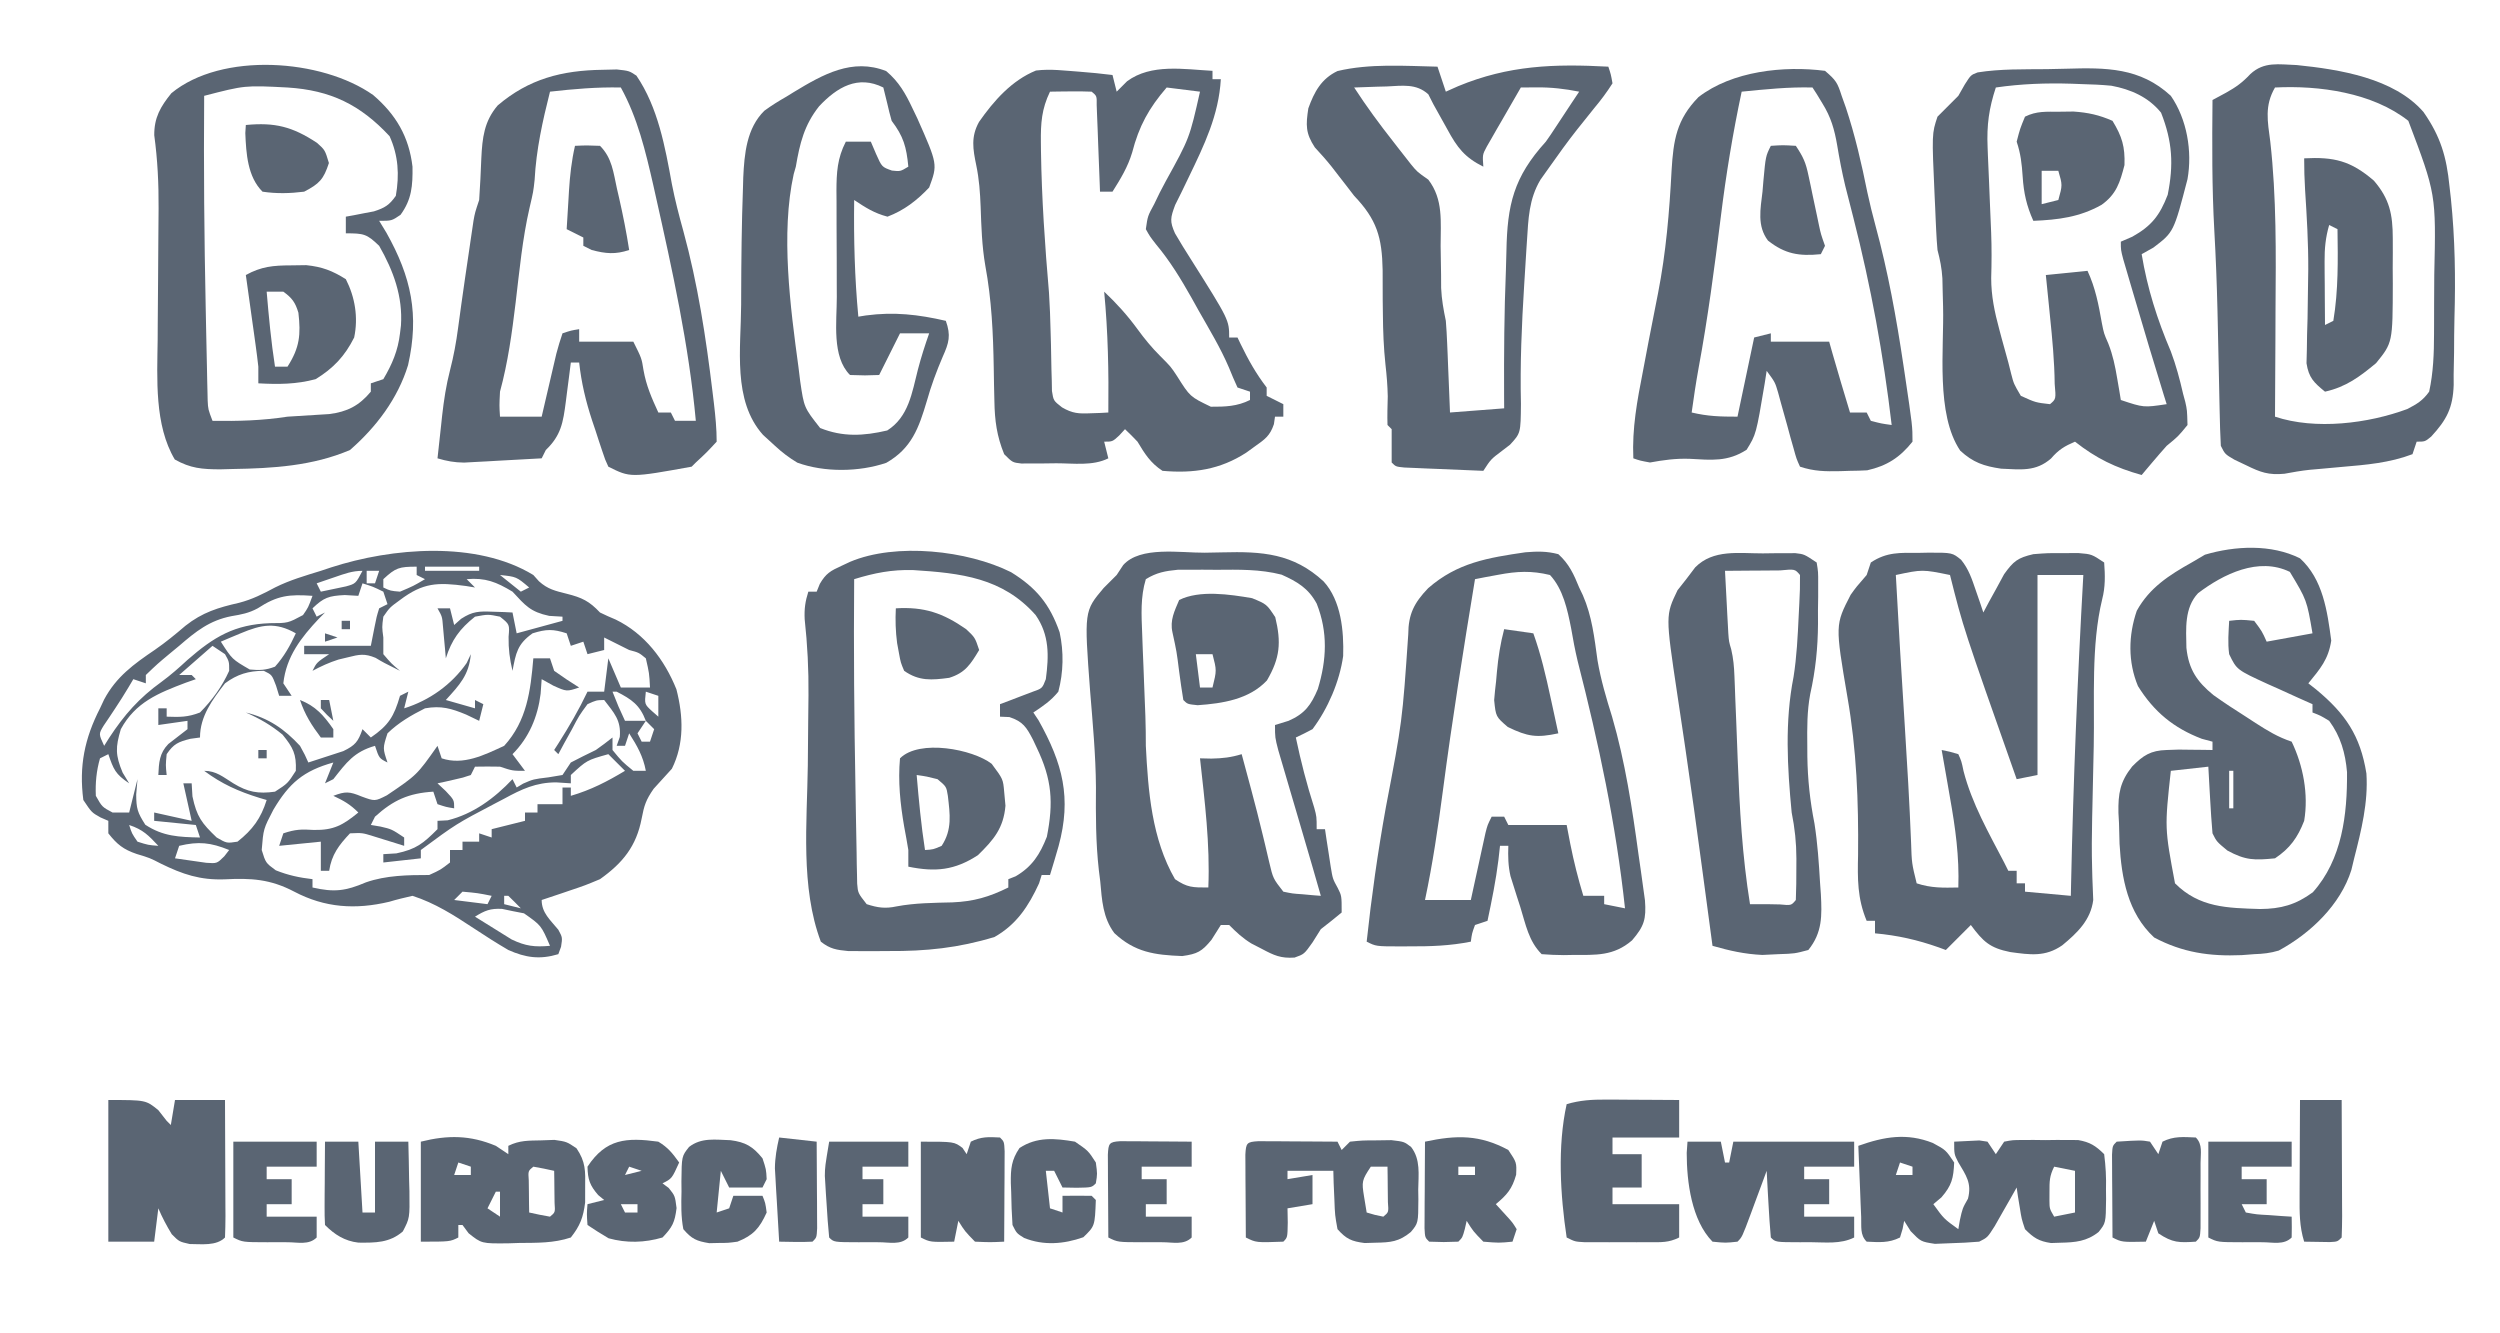 <?xml version="1.0" encoding="UTF-8"?>
<svg version="1.1" xmlns="http://www.w3.org/2000/svg" width="600" height="320">
<path d="M0 0 C0.445 0.496 0.889 0.993 1.348 1.504 C3.454 3.411 5.257 3.814 8 4.5 C11.67 5.418 13.429 6.267 16 9 C17.229 9.607 18.482 10.168 19.75 10.688 C26.716 14.068 31.485 20.32 34.34 27.438 C36.001 33.886 36.25 40.501 33.25 46.5 C31.8 48.111 30.342 49.716 28.875 51.312 C27.015 53.978 26.592 55.334 26 58.438 C24.729 65.092 21.468 69.115 16 73 C12.449 74.484 12.449 74.484 8.688 75.75 C8.042 75.97 7.397 76.191 6.732 76.418 C5.158 76.954 3.579 77.479 2 78 C2 81.106 4.097 82.802 6.004 85.148 C7 87 7 87 6.652 89.227 C6.329 90.104 6.329 90.104 6 91 C1.572 92.342 -1.847 91.852 -6 90 C-8.846 88.335 -11.604 86.576 -14.352 84.754 C-19.04 81.649 -23.626 78.731 -29 77 C-30.874 77.427 -32.747 77.868 -34.586 78.426 C-42.685 80.352 -50.021 79.873 -57.375 76 C-63.164 72.961 -67.762 72.717 -74.106 73.042 C-79.965 73.248 -84.147 71.839 -89.352 69.289 C-92.036 67.908 -92.036 67.908 -95.188 66.957 C-98.408 65.861 -99.906 64.658 -102 62 C-102 61.01 -102 60.02 -102 59 C-102.619 58.732 -103.237 58.464 -103.875 58.188 C-106 57 -106 57 -108 54 C-109.064 45.872 -107.697 39.222 -104 32 C-103.673 31.301 -103.345 30.603 -103.008 29.883 C-100.088 24.406 -95.903 21.4 -90.828 17.953 C-88.231 16.16 -85.895 14.238 -83.5 12.188 C-79.433 8.972 -75.639 7.812 -70.629 6.676 C-67.444 5.857 -64.837 4.514 -61.953 2.973 C-58.447 1.226 -54.735 0.15 -51 -1 C-50.194 -1.269 -49.389 -1.539 -48.559 -1.816 C-33.927 -6.556 -13.605 -8.296 0 0 Z M-36 1 C-36 1.66 -36 2.32 -36 3 C-34.299 3.805 -34.299 3.805 -32 4 C-28.783 2.642 -28.783 2.642 -26 1 C-26.66 0.67 -27.32 0.34 -28 0 C-28 -0.66 -28 -1.32 -28 -2 C-32.225 -2 -33.045 -1.744 -36 1 Z M-26 -2 C-26 -1.67 -26 -1.34 -26 -1 C-21.71 -1 -17.42 -1 -13 -1 C-13 -1.33 -13 -1.66 -13 -2 C-17.29 -2 -21.58 -2 -26 -2 Z M-40 -1 C-40 -0.01 -40 0.98 -40 2 C-39.34 2 -38.68 2 -38 2 C-37.67 1.01 -37.34 0.02 -37 -1 C-37.99 -1 -38.98 -1 -40 -1 Z M-47.625 0.5 C-48.851 0.918 -48.851 0.918 -50.102 1.344 C-50.728 1.56 -51.355 1.777 -52 2 C-51.67 2.66 -51.34 3.32 -51 4 C-49.721 3.732 -48.443 3.464 -47.125 3.188 C-46.046 2.961 -46.046 2.961 -44.945 2.73 C-42.63 2.077 -42.63 2.077 -41 -1 C-43.466 -1 -45.293 -0.299 -47.625 0.5 Z M-8 0 C-6.35 1.32 -4.7 2.64 -3 4 C-2.34 3.67 -1.68 3.34 -1 3 C-4.056 0.412 -4.056 0.412 -8 0 Z M-16 1 C-15.01 1.99 -15.01 1.99 -14 3 C-14.713 2.881 -15.426 2.763 -16.16 2.641 C-22.979 1.723 -26.467 1.822 -32 6 C-34.462 7.792 -34.462 7.792 -36 10 C-36.333 12.5 -36.333 12.5 -36 15 C-36 16.32 -36 17.64 -36 19 C-34.083 21.251 -34.083 21.251 -32 23 C-36 21 -36 21 -37.859 19.883 C-40.499 18.794 -41.759 19.055 -44.5 19.75 C-45.629 20.021 -45.629 20.021 -46.781 20.297 C-49 21 -50.952 21.902 -53 23 C-52 21 -52 21 -49 19 C-50.98 19 -52.96 19 -55 19 C-55 18.34 -55 17.68 -55 17 C-49.72 17 -44.44 17 -39 17 C-38.711 15.536 -38.422 14.071 -38.125 12.562 C-37.633 10.066 -37.633 10.066 -37 8 C-36.34 7.67 -35.68 7.34 -35 7 C-35.495 5.515 -35.495 5.515 -36 4 C-38.504 2.781 -38.504 2.781 -41 2 C-41.33 2.99 -41.66 3.98 -42 5 C-43.072 4.938 -44.145 4.876 -45.25 4.812 C-49.109 5.005 -50.288 5.397 -53 8 C-52.505 8.99 -52.505 8.99 -52 10 C-51.34 9.67 -50.68 9.34 -50 9 C-50.471 9.473 -50.941 9.946 -51.426 10.434 C-55.725 15 -59.302 19.57 -60 26 C-59.34 26.99 -58.68 27.98 -58 29 C-58.99 29 -59.98 29 -61 29 C-61.248 28.196 -61.495 27.391 -61.75 26.562 C-62.735 23.948 -62.735 23.948 -64.688 23 C-68.362 23 -71.09 23.828 -74 26 C-77.04 29.958 -80 33.907 -80 39 C-81.145 39.155 -81.145 39.155 -82.312 39.312 C-85.239 40.061 -86.315 40.517 -88 43 C-88.251 45.626 -88.251 45.626 -88 48 C-88.66 48 -89.32 48 -90 48 C-89.861 45.009 -89.75 42.771 -87.598 40.559 C-86.076 39.359 -84.539 38.178 -83 37 C-83 36.34 -83 35.68 -83 35 C-86.465 35.495 -86.465 35.495 -90 36 C-90 34.68 -90 33.36 -90 32 C-89.34 32 -88.68 32 -88 32 C-88 32.66 -88 33.32 -88 34 C-84.772 34.113 -82.954 34.144 -80 33 C-77.054 30.016 -74.733 26.823 -73 23 C-72.989 20.798 -72.989 20.798 -74 19 C-74.99 18.34 -75.98 17.68 -77 17 C-80.96 20.465 -80.96 20.465 -85 24 C-84.01 24 -83.02 24 -82 24 C-81.67 24.33 -81.34 24.66 -81 25 C-81.797 25.28 -82.593 25.559 -83.414 25.848 C-90.048 28.358 -95.498 30.561 -99 37 C-100.304 41.371 -100.327 43.218 -98.562 47.438 C-98.047 48.283 -97.531 49.129 -97 50 C-100.329 47.781 -100.75 46.653 -102 43 C-102.99 43.495 -102.99 43.495 -104 44 C-104.859 46.981 -105.135 49.905 -105 53 C-103.497 55.672 -103.497 55.672 -101 57 C-99.68 57 -98.36 57 -97 57 C-96.34 54.36 -95.68 51.72 -95 49 C-95.155 50.825 -95.155 50.825 -95.312 52.688 C-95.283 56.05 -95.023 56.964 -93.125 59.938 C-88.857 62.754 -85.025 62.893 -80 63 C-80.33 62.01 -80.66 61.02 -81 60 C-84.3 59.67 -87.6 59.34 -91 59 C-91 58.34 -91 57.68 -91 57 C-88.03 57.66 -85.06 58.32 -82 59 C-82.66 56.03 -83.32 53.06 -84 50 C-83.34 50 -82.68 50 -82 50 C-81.938 51.031 -81.876 52.062 -81.812 53.125 C-80.79 58.004 -79.577 59.586 -76 63 C-73.583 64.401 -73.583 64.401 -71 64 C-67.356 61.119 -65.39 58.421 -64 54 C-64.58 53.83 -65.16 53.66 -65.758 53.484 C-70.804 51.919 -74.76 50.153 -79 47 C-76.095 47 -74.444 48.487 -72 50 C-68.574 52.1 -66.013 52.573 -62 52 C-58.937 50.02 -58.937 50.02 -57 47 C-56.833 42.986 -57.656 41.422 -60.188 38.312 C-63.003 35.998 -65.675 34.469 -69 33 C-63.548 34.33 -59.774 36.934 -56 41 C-54.797 43.195 -54.797 43.195 -54 45 C-52.202 44.435 -50.412 43.847 -48.625 43.25 C-47.128 42.763 -47.128 42.763 -45.602 42.266 C-42.702 40.855 -42.042 39.987 -41 37 C-40.34 37.66 -39.68 38.32 -39 39 C-34.723 36.074 -33.424 33.928 -32 29 C-31.01 28.505 -31.01 28.505 -30 28 C-30.33 29.32 -30.66 30.64 -31 32 C-24.945 30.108 -19.611 26.315 -16 21.125 C-15.67 20.424 -15.34 19.723 -15 19 C-15.445 24.04 -17.713 26.376 -21 30 C-18.69 30.66 -16.38 31.32 -14 32 C-14 31.34 -14 30.68 -14 30 C-13.34 30.33 -12.68 30.66 -12 31 C-12.33 32.32 -12.66 33.64 -13 35 C-14.031 34.505 -15.062 34.01 -16.125 33.5 C-19.674 32.031 -22.121 31.302 -26 32 C-29.302 33.654 -32.343 35.422 -35 38 C-36.156 41.574 -36.156 41.574 -35 45 C-37 44 -37 44 -38 41 C-43.039 42.44 -44.866 45.019 -48 49 C-48.99 49.495 -48.99 49.495 -50 50 C-49.34 48.35 -48.68 46.7 -48 45 C-55.192 47.007 -58.592 49.949 -62.375 56.312 C-64.779 60.926 -64.779 60.926 -65.188 66 C-64.232 69.097 -64.232 69.097 -61.812 70.875 C-58.856 72.058 -56.157 72.633 -53 73 C-53 73.66 -53 74.32 -53 75 C-47.79 76.194 -45.051 75.85 -40.188 73.77 C-35.362 72.072 -30.079 72 -25 72 C-22.286 70.772 -22.286 70.772 -20 69 C-20 68.01 -20 67.02 -20 66 C-19.01 66 -18.02 66 -17 66 C-17 65.34 -17 64.68 -17 64 C-15.68 64 -14.36 64 -13 64 C-13 63.34 -13 62.68 -13 62 C-11.515 62.495 -11.515 62.495 -10 63 C-10 62.34 -10 61.68 -10 61 C-7.36 60.34 -4.72 59.68 -2 59 C-2 58.34 -2 57.68 -2 57 C-1.01 57 -0.02 57 1 57 C1 56.34 1 55.68 1 55 C2.98 55 4.96 55 7 55 C7 53.68 7 52.36 7 51 C7.66 51 8.32 51 9 51 C9 51.66 9 52.32 9 53 C13.827 51.587 17.716 49.57 22 47 C20.68 45.68 19.36 44.36 18 43 C12.832 44.449 12.832 44.449 9 48 C9 48.66 9 49.32 9 50 C7.845 49.924 6.69 49.848 5.5 49.77 C0.619 49.775 -2.777 51.387 -7 53.688 C-7.698 54.053 -8.395 54.418 -9.114 54.794 C-18.505 59.723 -18.505 59.723 -27 66 C-27 66.66 -27 67.32 -27 68 C-31.455 68.495 -31.455 68.495 -36 69 C-36 68.34 -36 67.68 -36 67 C-34.453 66.907 -34.453 66.907 -32.875 66.812 C-28.077 65.806 -26.42 64.42 -23 61 C-23 60.34 -23 59.68 -23 59 C-22.196 58.959 -21.391 58.917 -20.562 58.875 C-14.45 57.374 -9.298 53.558 -5 49 C-4.67 49.66 -4.34 50.32 -4 51 C-3.484 50.691 -2.969 50.381 -2.438 50.062 C0 49 0 49 3.625 48.562 C4.739 48.377 5.853 48.191 7 48 C7.66 47.01 8.32 46.02 9 45 C10.982 43.966 12.984 42.968 15 42 C16.359 41.035 17.703 40.047 19 39 C19 39.99 19 40.98 19 42 C21.25 44.75 21.25 44.75 24 47 C24.99 47 25.98 47 27 47 C26.355 43.515 24.899 40.972 23 38 C22.67 38.99 22.34 39.98 22 41 C21.34 41 20.68 41 20 41 C20.371 39.948 20.371 39.948 20.75 38.875 C21.1 34.855 19.392 33.117 17 30 C15.11 30.041 15.11 30.041 13 31 C10.979 33.754 10.979 33.754 9.25 37.062 C8.636 38.167 8.023 39.272 7.391 40.41 C6.932 41.265 6.473 42.119 6 43 C5.67 42.67 5.34 42.34 5 42 C5.326 41.492 5.652 40.984 5.988 40.461 C8.566 36.401 10.933 32.352 13 28 C14.32 28 15.64 28 17 28 C17.33 25.36 17.66 22.72 18 20 C18.99 22.31 19.98 24.62 21 27 C23.31 27 25.62 27 28 27 C27.819 23.562 27.819 23.562 27 20 C25.32 18.617 25.32 18.617 23 18 C21 17 19 16 17 15 C17 15.99 17 16.98 17 18 C15.68 18.33 14.36 18.66 13 19 C12.505 17.515 12.505 17.515 12 16 C11.01 16.33 10.02 16.66 9 17 C8.505 15.515 8.505 15.515 8 14 C4.733 12.943 3.134 12.958 -0.188 14 C-3.824 16.586 -4.19 18.708 -5 23 C-5.668 20.159 -5.995 17.746 -5.938 14.812 C-5.679 11.86 -5.679 11.86 -8 10 C-10.872 9.416 -10.872 9.416 -14 10 C-17.646 12.9 -19.606 15.563 -21 20 C-21.061 19.301 -21.121 18.603 -21.184 17.883 C-21.267 16.973 -21.351 16.063 -21.438 15.125 C-21.519 14.22 -21.6 13.315 -21.684 12.383 C-21.87 9.989 -21.87 9.989 -23 8 C-22.01 8 -21.02 8 -20 8 C-19.505 9.98 -19.505 9.98 -19 12 C-18.448 11.509 -17.897 11.018 -17.328 10.512 C-14.536 8.699 -13.038 8.683 -9.75 8.812 C-8.858 8.84 -7.966 8.867 -7.047 8.895 C-6.371 8.929 -5.696 8.964 -5 9 C-4.505 11.475 -4.505 11.475 -4 14 C-0.37 13.01 3.26 12.02 7 11 C7 10.67 7 10.34 7 10 C5.422 9.907 5.422 9.907 3.812 9.812 C-0.731 8.844 -1.899 7.34 -5 4 C-8.831 1.685 -11.514 0.604 -16 1 Z M-66.156 8 C-68.269 9.146 -70.072 9.486 -72.438 9.875 C-77.721 10.905 -80.99 13.539 -85 17 C-85.752 17.62 -86.503 18.24 -87.277 18.879 C-90.228 21.344 -90.228 21.344 -93 24 C-93 24.66 -93 25.32 -93 26 C-93.99 25.67 -94.98 25.34 -96 25 C-96.392 25.66 -96.784 26.32 -97.188 27 C-98.208 28.689 -99.248 30.369 -100.348 32.008 C-100.81 32.706 -101.273 33.405 -101.75 34.125 C-102.423 35.119 -102.423 35.119 -103.109 36.133 C-104.336 38.149 -104.336 38.149 -103 41 C-102.599 40.359 -102.198 39.719 -101.785 39.059 C-98.16 33.543 -94.609 29.503 -89.254 25.652 C-87.021 24.015 -85.032 22.253 -83 20.375 C-76.675 14.858 -71.73 11.859 -63.188 11.562 C-58.895 11.555 -58.895 11.555 -55.281 9.617 C-54.025 7.805 -54.025 7.805 -53 5 C-58.559 4.61 -61.363 4.863 -66.156 8 Z M-70.25 14 C-71.142 14.371 -72.034 14.742 -72.953 15.125 C-73.966 15.558 -73.966 15.558 -75 16 C-72.276 20.243 -72.276 20.243 -68.062 22.68 C-65.702 22.903 -64.223 22.851 -62 22 C-59.812 19.57 -58.372 16.956 -57 14 C-61.858 11.224 -65.253 11.896 -70.25 14 Z M19 28 C20.398 31.545 20.398 31.545 22 35 C23.65 35 25.3 35 27 35 C25.549 31.174 23.594 29.843 20 28 C19.67 28 19.34 28 19 28 Z M27 28 C26.668 31.003 26.668 31.003 28.5 32.688 C28.995 33.121 29.49 33.554 30 34 C30 32.35 30 30.7 30 29 C29.01 28.67 28.02 28.34 27 28 Z M27 35 C26.01 36.485 26.01 36.485 25 38 C25.33 38.66 25.66 39.32 26 40 C26.66 40 27.32 40 28 40 C28.33 39.01 28.66 38.02 29 37 C28.34 36.34 27.68 35.68 27 35 Z M-97 60 C-96.36 62.032 -96.36 62.032 -95 64 C-92.445 64.812 -92.445 64.812 -90 65 C-92.363 62.474 -93.665 61.112 -97 60 Z M-85 65 C-85.33 65.99 -85.66 66.98 -86 68 C-84.399 68.249 -82.794 68.474 -81.188 68.688 C-79.848 68.879 -79.848 68.879 -78.48 69.074 C-75.93 69.249 -75.93 69.249 -74.176 67.52 C-73.788 67.018 -73.4 66.517 -73 66 C-77.462 64.194 -80.31 63.883 -85 65 Z M-17 76 C-17.66 76.66 -18.32 77.32 -19 78 C-16.36 78.33 -13.72 78.66 -11 79 C-10.67 78.34 -10.34 77.68 -10 77 C-13.403 76.323 -13.403 76.323 -17 76 Z M-7 77 C-7 77.66 -7 78.32 -7 79 C-5.68 79.33 -4.36 79.66 -3 80 C-3.979 78.979 -4.98 77.979 -6 77 C-6.33 77 -6.66 77 -7 77 Z M-14 82 C-12.135 83.183 -10.258 84.346 -8.375 85.5 C-7.331 86.15 -6.287 86.799 -5.211 87.469 C-1.806 89.093 0.282 89.313 4 89 C1.899 84.102 1.899 84.102 -2.242 81.199 C-3.111 81.03 -3.98 80.861 -4.875 80.688 C-5.739 80.506 -6.602 80.324 -7.492 80.137 C-10.312 79.983 -11.631 80.529 -14 82 Z " fill="#5a6573" transform="translate(128,138)"/>
<path d="M0 0 C2.657 0.2 5.29 0.466 7.934 0.793 C8.429 2.773 8.429 2.773 8.934 4.793 C9.759 3.968 10.584 3.143 11.434 2.293 C17.239 -1.991 25.098 -0.576 31.934 -0.207 C31.934 0.453 31.934 1.113 31.934 1.793 C32.594 1.793 33.254 1.793 33.934 1.793 C33.435 10.434 29.962 17.592 26.234 25.312 C25.405 27.035 25.405 27.035 24.559 28.793 C23.774 30.371 23.774 30.371 22.973 31.98 C21.84 35.046 21.626 35.871 22.934 38.793 C24.135 40.864 25.392 42.903 26.684 44.918 C35.934 59.585 35.934 59.585 35.934 63.793 C36.594 63.793 37.254 63.793 37.934 63.793 C38.188 64.324 38.441 64.855 38.703 65.402 C40.531 69.154 42.382 72.476 44.934 75.793 C44.934 76.453 44.934 77.113 44.934 77.793 C46.914 78.783 46.914 78.783 48.934 79.793 C48.934 80.783 48.934 81.773 48.934 82.793 C48.274 82.793 47.614 82.793 46.934 82.793 C46.804 83.686 46.804 83.686 46.672 84.598 C45.727 87.406 44.518 88.219 42.121 89.918 C41.434 90.416 40.747 90.913 40.039 91.426 C33.788 95.485 27.384 96.459 19.934 95.793 C17.048 93.916 15.675 91.702 13.934 88.793 C12.961 87.767 11.967 86.758 10.934 85.793 C10.48 86.288 10.026 86.783 9.559 87.293 C7.934 88.793 7.934 88.793 5.934 88.793 C6.264 90.113 6.594 91.433 6.934 92.793 C3.163 94.678 -1.418 93.978 -5.566 93.98 C-6.542 93.993 -7.518 94.005 -8.523 94.018 C-9.921 94.02 -9.921 94.02 -11.348 94.023 C-12.204 94.028 -13.061 94.032 -13.943 94.036 C-16.066 93.793 -16.066 93.793 -18.066 91.793 C-19.833 87.463 -20.334 83.722 -20.41 79.066 C-20.44 77.786 -20.469 76.506 -20.5 75.188 C-20.523 73.848 -20.545 72.508 -20.566 71.168 C-20.707 62.781 -21.068 54.742 -22.603 46.487 C-23.404 41.831 -23.546 37.173 -23.71 32.46 C-23.845 28.998 -24.058 25.833 -24.77 22.43 C-25.568 18.568 -26.081 15.615 -24.093 12.044 C-20.542 6.965 -16.25 2.088 -10.426 -0.281 C-6.875 -0.722 -3.554 -0.24 0 0 Z M20.934 3.793 C16.66 8.745 14.29 13.055 12.656 19.383 C11.601 22.901 9.886 25.696 7.934 28.793 C6.944 28.793 5.954 28.793 4.934 28.793 C4.909 28.101 4.883 27.41 4.858 26.698 C4.742 23.583 4.619 20.469 4.496 17.355 C4.457 16.267 4.417 15.178 4.377 14.057 C4.335 13.022 4.293 11.988 4.25 10.922 C4.213 9.964 4.177 9.005 4.139 8.018 C4.175 5.822 4.175 5.822 2.934 4.793 C1.248 4.721 -0.441 4.709 -2.129 4.73 C-3.048 4.739 -3.967 4.749 -4.914 4.758 C-5.624 4.769 -6.335 4.781 -7.066 4.793 C-9.084 8.979 -9.306 12.358 -9.254 16.98 C-9.247 17.672 -9.24 18.364 -9.232 19.077 C-9.061 30.433 -8.279 41.77 -7.305 53.082 C-7.105 56.188 -6.994 59.269 -6.922 62.379 C-6.894 63.372 -6.865 64.366 -6.836 65.39 C-6.782 67.382 -6.744 69.375 -6.723 71.368 C-6.696 72.284 -6.669 73.201 -6.641 74.145 C-6.619 75.379 -6.619 75.379 -6.596 76.639 C-6.233 78.959 -6.233 78.959 -4.178 80.565 C-1.67 82.023 -0.191 82.107 2.684 81.98 C3.882 81.94 3.882 81.94 5.105 81.898 C6.01 81.846 6.01 81.846 6.934 81.793 C7.046 72.066 6.863 62.489 5.934 52.793 C8.935 55.618 11.499 58.462 13.934 61.793 C15.66 64.153 17.293 66.152 19.371 68.23 C21.934 70.793 21.934 70.793 23.449 73.098 C26.537 77.998 26.537 77.998 31.535 80.406 C34.968 80.421 37.837 80.341 40.934 78.793 C40.934 78.133 40.934 77.473 40.934 76.793 C39.944 76.463 38.954 76.133 37.934 75.793 C37.219 74.22 36.52 72.639 35.889 71.031 C33.86 66.28 31.165 61.845 28.621 57.355 C28.065 56.357 27.509 55.359 26.936 54.33 C24.342 49.737 21.778 45.497 18.391 41.445 C16.913 39.544 16.913 39.544 15.934 37.793 C16.383 34.641 16.383 34.641 17.934 31.793 C18.373 30.884 18.813 29.975 19.266 29.039 C19.754 28.112 20.243 27.185 20.746 26.23 C26.416 15.961 26.416 15.961 28.934 4.793 C26.294 4.463 23.654 4.133 20.934 3.793 Z " fill="#5a6573" transform="translate(259.066,17.207)"/>
<path d="M0 0 C0.772 -0.016 1.544 -0.032 2.34 -0.049 C8.048 -0.054 8.048 -0.054 10.171 1.667 C11.999 3.93 12.751 6.255 13.688 9 C14.032 9.994 14.376 10.988 14.73 12.012 C14.984 12.771 15.238 13.53 15.5 14.312 C16.171 13.048 16.171 13.048 16.855 11.758 C17.762 10.114 17.762 10.114 18.688 8.438 C19.279 7.347 19.871 6.256 20.48 5.133 C22.75 1.963 23.754 1.188 27.5 0.312 C30.945 0.047 30.945 0.047 34.625 0.062 C35.844 0.057 37.064 0.052 38.32 0.047 C41.5 0.312 41.5 0.312 44.5 2.312 C44.729 5.403 44.8 8.155 44.017 11.172 C41.332 22.285 42.231 34.96 41.997 46.344 C41.938 49.241 41.873 52.139 41.807 55.037 C41.766 56.93 41.724 58.822 41.684 60.715 C41.662 61.631 41.641 62.546 41.619 63.49 C41.532 67.618 41.487 71.729 41.614 75.856 C41.631 76.543 41.648 77.229 41.666 77.936 C41.718 79.731 41.796 81.525 41.875 83.319 C41.276 88.103 38.065 91.2 34.438 94.188 C30.348 97.026 26.716 96.457 21.953 95.805 C17.035 94.818 15.462 93.296 12.5 89.312 C10.52 91.293 8.54 93.272 6.5 95.312 C5.943 95.108 5.386 94.903 4.812 94.691 C-0.336 92.874 -5.063 91.807 -10.5 91.312 C-10.5 90.323 -10.5 89.332 -10.5 88.312 C-11.16 88.312 -11.82 88.312 -12.5 88.312 C-14.749 82.924 -14.694 78.219 -14.562 72.5 C-14.432 59.627 -14.914 47.257 -17.125 34.562 C-20.063 17.283 -20.063 17.283 -16.344 10.07 C-15 8.188 -15 8.188 -12.5 5.312 C-12.17 4.322 -11.84 3.333 -11.5 2.312 C-7.657 -0.25 -4.453 -0.019 0 0 Z M-5.5 5.312 C-4.867 17.308 -4.131 29.296 -3.366 41.284 C-2.768 50.678 -2.215 60.071 -1.842 69.476 C-1.682 74.487 -1.682 74.487 -0.5 79.312 C2.973 80.47 5.861 80.381 9.5 80.312 C9.749 72.902 8.8 66.036 7.5 58.75 C7.309 57.646 7.118 56.542 6.922 55.404 C6.455 52.706 5.981 50.009 5.5 47.312 C7.452 47.705 7.452 47.705 9.5 48.312 C10.266 50.035 10.266 50.035 10.75 52.375 C12.775 60.214 16.779 67.172 20.5 74.312 C20.995 75.302 20.995 75.302 21.5 76.312 C22.16 76.312 22.82 76.312 23.5 76.312 C23.5 77.302 23.5 78.293 23.5 79.312 C24.16 79.312 24.82 79.312 25.5 79.312 C25.5 79.972 25.5 80.632 25.5 81.312 C29.13 81.642 32.76 81.972 36.5 82.312 C36.52 81.366 36.54 80.419 36.56 79.443 C37.09 54.704 38.108 30.018 39.5 5.312 C35.87 5.312 32.24 5.312 28.5 5.312 C28.5 21.152 28.5 36.992 28.5 53.312 C26.025 53.807 26.025 53.807 23.5 54.312 C10.68 17.976 10.68 17.976 7.5 5.312 C0.871 3.959 0.871 3.959 -5.5 5.312 Z " fill="#5a6573" transform="translate(460.5,132.688)"/>
<path d="M0 0 C5.509 5.023 6.555 12.66 7.5 19.75 C6.806 24.264 4.872 26.482 2 30 C2.603 30.473 3.207 30.946 3.828 31.434 C10.885 37.272 14.479 42.542 15.938 51.625 C16.394 58.6 14.716 65.283 13 72 C12.778 72.923 12.557 73.846 12.328 74.797 C9.726 83.133 2.503 90.029 -5.105 94.137 C-7.14 94.748 -8.875 94.928 -11 95 C-11.987 95.076 -12.975 95.152 -13.992 95.23 C-21.636 95.563 -28.192 94.623 -35 91 C-41.342 85.134 -42.834 76.786 -43.309 68.504 C-43.357 66.857 -43.4 65.21 -43.438 63.562 C-43.483 62.742 -43.529 61.922 -43.576 61.076 C-43.661 56.472 -43.199 53.624 -40.285 49.965 C-37.659 47.305 -35.838 46.102 -32 46 C-31.045 45.968 -30.09 45.936 -29.105 45.902 C-27.661 45.92 -27.661 45.92 -26.188 45.938 C-25.212 45.947 -24.236 45.956 -23.23 45.965 C-22.126 45.982 -22.126 45.982 -21 46 C-21 45.34 -21 44.68 -21 44 C-22.268 43.66 -22.268 43.66 -23.562 43.312 C-30.309 40.737 -35.058 36.832 -38.891 30.66 C-41.31 24.859 -41.205 18.523 -39.18 12.602 C-36.151 7.074 -31.389 4.019 -26 1 C-24.948 0.381 -23.896 -0.237 -22.812 -0.875 C-15.564 -3.014 -6.895 -3.448 0 0 Z M-24.469 8.367 C-27.778 11.896 -27.349 16.879 -27.262 21.477 C-26.722 26.678 -24.699 29.61 -20.789 32.809 C-18.242 34.631 -15.65 36.331 -13 38 C-12.233 38.5 -11.466 39 -10.676 39.516 C-7.769 41.385 -5.296 42.901 -2 44 C0.774 49.754 2.078 56.675 1 63 C-0.555 66.994 -2.379 69.586 -6 72 C-10.919 72.484 -13.058 72.514 -17.438 70.125 C-20 68 -20 68 -21 66 C-21.232 63.287 -21.419 60.592 -21.562 57.875 C-21.627 56.744 -21.627 56.744 -21.693 55.59 C-21.799 53.727 -21.9 51.863 -22 50 C-26.455 50.495 -26.455 50.495 -31 51 C-32.493 64.696 -32.493 64.696 -30 78 C-24.146 83.854 -17.464 83.915 -9.582 84.164 C-4.569 84.133 -1.006 83.148 3.078 80.148 C10.129 72.267 11.366 61.446 11.285 51.309 C10.892 46.743 9.752 42.712 7 39 C4.951 37.75 4.951 37.75 3 37 C3 36.34 3 35.68 3 35 C1.808 34.469 0.615 33.938 -0.613 33.391 C-2.18 32.678 -3.746 31.964 -5.312 31.25 C-6.098 30.902 -6.884 30.554 -7.693 30.195 C-15.182 26.754 -15.182 26.754 -17 23 C-17.375 20.263 -17.139 17.78 -17 15 C-14.188 14.688 -14.188 14.688 -11 15 C-9.125 17.5 -9.125 17.5 -8 20 C-2.555 19.01 -2.555 19.01 3 18 C1.635 10.011 1.635 10.011 -2.438 3.25 C-9.94 -0.41 -18.413 3.777 -24.469 8.367 Z M-17 51 C-17 53.97 -17 56.94 -17 60 C-16.67 60 -16.34 60 -16 60 C-16 57.03 -16 54.06 -16 51 C-16.33 51 -16.66 51 -17 51 Z " fill="#5a6573" transform="translate(552,134)"/>
<path d="M0 0 C1.408 -0.017 2.816 -0.044 4.224 -0.082 C13.797 -0.34 21.256 0.153 28.545 6.897 C32.756 11.505 33.418 18.817 33.232 24.795 C32.37 30.926 29.584 37.401 25.873 42.35 C24.559 43.056 23.227 43.728 21.873 44.35 C23.073 50.075 24.5 55.615 26.287 61.186 C26.873 63.35 26.873 63.35 26.873 66.35 C27.533 66.35 28.193 66.35 28.873 66.35 C29.054 67.58 29.054 67.58 29.24 68.834 C29.407 69.912 29.575 70.99 29.748 72.1 C29.91 73.167 30.072 74.235 30.24 75.334 C30.725 78.281 30.725 78.281 31.943 80.491 C32.873 82.35 32.873 82.35 32.873 86.35 C31.233 87.716 29.561 89.045 27.873 90.35 C26.883 91.928 26.883 91.928 25.873 93.538 C23.873 96.35 23.873 96.35 21.568 97.167 C18.262 97.392 16.656 96.647 13.748 95.1 C12.899 94.662 12.051 94.224 11.177 93.772 C9.059 92.465 7.611 91.099 5.873 89.35 C5.213 89.35 4.553 89.35 3.873 89.35 C3.108 90.529 2.361 91.718 1.623 92.913 C-0.679 95.709 -1.742 96.297 -5.389 96.803 C-12.021 96.55 -16.761 95.902 -21.693 91.288 C-24.449 87.565 -24.657 83.416 -25.065 78.913 C-25.232 77.568 -25.232 77.568 -25.403 76.196 C-26.157 69.531 -26.149 62.943 -26.098 56.243 C-26.156 48.528 -26.881 40.847 -27.504 33.161 C-28.931 14.02 -28.931 14.02 -24.252 8.475 C-23.214 7.43 -22.173 6.388 -21.127 5.35 C-20.612 4.566 -20.096 3.783 -19.565 2.975 C-15.478 -1.645 -5.785 0.05 0 0 Z M-14.127 6.35 C-15.438 10.645 -15.181 14.902 -15.006 19.358 C-14.958 20.674 -14.91 21.99 -14.86 23.346 C-14.803 24.723 -14.747 26.099 -14.69 27.475 C-14.637 28.859 -14.584 30.243 -14.532 31.627 C-14.436 34.164 -14.337 36.701 -14.235 39.237 C-14.153 41.607 -14.127 43.979 -14.127 46.35 C-13.575 57.211 -12.703 68.711 -7.127 78.35 C-4.151 80.382 -2.898 80.35 0.873 80.35 C1.302 69.946 0.013 59.673 -1.127 49.35 C-0.22 49.371 0.688 49.391 1.623 49.413 C4.299 49.361 6.342 49.129 8.873 48.35 C9.458 50.516 10.041 52.683 10.623 54.85 C10.802 55.515 10.981 56.18 11.165 56.865 C12.14 60.513 13.079 64.166 13.958 67.838 C14.133 68.562 14.307 69.285 14.487 70.03 C14.823 71.433 15.153 72.838 15.477 74.245 C16.408 78.193 16.408 78.193 18.873 81.35 C21.075 81.81 21.075 81.81 23.498 81.975 C24.315 82.05 25.132 82.125 25.974 82.202 C26.914 82.275 26.914 82.275 27.873 82.35 C26.509 77.556 25.118 72.771 23.708 67.991 C23.097 65.908 22.487 63.825 21.876 61.742 C21.455 60.307 21.032 58.871 20.608 57.437 C19.992 55.352 19.381 53.265 18.771 51.178 C18.407 49.94 18.042 48.701 17.667 47.425 C16.873 44.35 16.873 44.35 16.873 41.35 C18.481 40.855 18.481 40.855 20.123 40.35 C24.023 38.644 25.509 36.591 27.15 32.721 C29.286 25.712 29.596 19.096 26.884 12.225 C24.885 8.52 22.2 6.945 18.458 5.268 C13.238 3.932 8.176 4.061 2.81 4.1 C1.734 4.092 0.659 4.085 -0.45 4.077 C-2.009 4.081 -2.009 4.081 -3.6 4.084 C-4.541 4.087 -5.482 4.089 -6.452 4.091 C-9.487 4.385 -11.514 4.749 -14.127 6.35 Z " fill="#5a6573" transform="translate(289.127,132.65)"/>
<path d="M0 0 C1.554 -0.022 3.107 -0.056 4.66 -0.103 C14.117 -0.386 22.353 -0.412 29.721 6.405 C33.597 12.006 34.908 19.717 33.721 26.405 C30.417 39.115 30.417 39.115 25.542 42.823 C24.145 43.606 24.145 43.606 22.721 44.405 C24.071 52.593 26.474 60.132 29.725 67.76 C30.978 71.087 31.868 74.447 32.659 77.905 C32.835 78.556 33.011 79.207 33.192 79.878 C33.624 81.811 33.624 81.811 33.721 85.405 C31.495 88.135 31.495 88.135 28.721 90.405 C27.601 91.662 26.494 92.93 25.409 94.218 C24.897 94.822 24.385 95.427 23.858 96.05 C23.483 96.497 23.108 96.944 22.721 97.405 C16.456 95.658 11.839 93.434 6.721 89.405 C4.212 90.48 2.771 91.347 0.971 93.444 C-2.718 96.66 -6.295 96.08 -11.001 95.889 C-15.138 95.278 -17.745 94.409 -20.826 91.561 C-26.738 82.789 -24.678 67.129 -24.939 57.004 C-24.985 55.234 -24.985 55.234 -25.033 53.428 C-25.057 52.365 -25.081 51.302 -25.105 50.207 C-25.257 47.763 -25.661 45.755 -26.279 43.405 C-26.421 41.84 -26.524 40.272 -26.595 38.702 C-26.637 37.803 -26.679 36.905 -26.722 35.979 C-26.761 35.047 -26.801 34.115 -26.841 33.155 C-26.884 32.239 -26.928 31.322 -26.972 30.378 C-27.641 15.492 -27.641 15.492 -26.279 11.405 C-24.612 9.738 -22.945 8.072 -21.279 6.405 C-20.763 5.498 -20.248 4.59 -19.716 3.655 C-18.279 1.405 -18.279 1.405 -16.656 0.784 C-11.172 -0.09 -5.543 0.058 0 0 Z M-12.279 4.405 C-13.928 9.413 -14.481 13.396 -14.255 18.729 C-14.23 19.398 -14.205 20.067 -14.18 20.756 C-14.098 22.868 -14.001 24.98 -13.904 27.093 C-13.845 28.52 -13.788 29.948 -13.732 31.376 C-13.629 33.99 -13.518 36.603 -13.402 39.216 C-13.261 42.874 -13.282 46.497 -13.392 50.155 C-13.389 54.443 -12.58 58.282 -11.466 62.405 C-11.281 63.101 -11.096 63.798 -10.905 64.515 C-10.374 66.481 -9.827 68.443 -9.279 70.405 C-9.052 71.31 -8.825 72.215 -8.591 73.147 C-7.976 75.522 -7.976 75.522 -6.279 78.405 C-2.73 80.016 -2.73 80.016 0.721 80.405 C2.17 79.184 2.17 79.184 1.846 75.534 C1.786 70.104 1.277 64.74 0.721 59.343 C0.626 58.382 0.53 57.421 0.432 56.43 C0.199 54.088 -0.039 51.747 -0.279 49.405 C4.671 48.91 4.671 48.91 9.721 48.405 C11.617 52.468 12.392 56.522 13.159 60.905 C13.658 63.439 13.658 63.439 14.713 65.854 C15.814 68.64 16.349 71.267 16.846 74.218 C17.014 75.193 17.181 76.169 17.354 77.175 C17.475 77.911 17.596 78.647 17.721 79.405 C23.198 81.235 23.198 81.235 28.721 80.405 C28.514 79.745 28.306 79.085 28.092 78.405 C25.642 70.532 23.294 62.629 20.971 54.718 C20.653 53.642 20.336 52.566 20.008 51.458 C19.564 49.941 19.564 49.941 19.112 48.393 C18.844 47.481 18.576 46.569 18.3 45.629 C17.721 43.405 17.721 43.405 17.721 41.405 C19.082 40.817 19.082 40.817 20.471 40.218 C25.102 37.635 27.075 35.084 28.971 30.155 C30.427 22.874 30.103 17.376 27.377 10.448 C24.345 6.708 20.159 4.863 15.467 3.981 C13.108 3.754 10.778 3.646 8.409 3.593 C7.581 3.561 6.753 3.53 5.9 3.497 C-0.211 3.31 -6.221 3.52 -12.279 4.405 Z " fill="#5a6573" transform="translate(491.279,16.595)"/>
<path d="M0 0 C0.66 1.98 1.32 3.96 2 6 C2.972 5.567 3.944 5.134 4.945 4.688 C17.059 -0.329 28.008 -0.707 41 0 C41.611 1.826 41.611 1.826 42 4 C40.621 6.16 39.261 7.989 37.625 9.938 C36.699 11.09 35.776 12.245 34.855 13.402 C34.382 13.994 33.908 14.585 33.419 15.195 C31.163 18.064 29.036 21.014 26.938 24 C25.837 25.547 25.837 25.547 24.715 27.125 C21.918 31.813 21.815 36.51 21.465 41.891 C21.4 42.878 21.4 42.878 21.334 43.884 C21.198 46.006 21.067 48.128 20.938 50.25 C20.892 50.969 20.847 51.689 20.801 52.43 C20.208 61.936 19.798 71.392 20.027 80.918 C19.965 87.952 19.965 87.952 17.406 90.73 C16.777 91.211 16.148 91.692 15.5 92.188 C12.805 94.22 12.805 94.22 11 97 C7.52 96.862 4.041 96.713 0.562 96.562 C-0.431 96.523 -1.424 96.484 -2.447 96.443 C-3.392 96.401 -4.336 96.36 -5.309 96.316 C-6.183 96.28 -7.058 96.243 -7.959 96.205 C-10 96 -10 96 -11 95 C-11 92.333 -11 89.667 -11 87 C-11.495 86.505 -11.495 86.505 -12 86 C-12.074 83.705 -11.996 81.424 -11.938 79.129 C-11.989 76.532 -12.196 74.079 -12.488 71.504 C-12.921 67.455 -13.074 63.47 -13.105 59.398 C-13.12 58.249 -13.135 57.099 -13.15 55.914 C-13.175 53.547 -13.18 51.18 -13.166 48.812 C-13.312 40.945 -14.563 36.687 -20 31 C-20.978 29.726 -20.978 29.726 -21.977 28.426 C-22.521 27.728 -23.065 27.031 -23.625 26.312 C-24.206 25.558 -24.788 24.804 -25.387 24.027 C-26.667 22.418 -28.038 20.882 -29.438 19.375 C-31.68 15.966 -31.613 14.017 -31 10 C-29.581 6.063 -27.891 2.899 -24.004 1.051 C-16.271 -0.788 -7.9 -0.176 0 0 Z M-20 5 C-17.059 9.533 -13.905 13.819 -10.562 18.062 C-10.098 18.661 -9.633 19.26 -9.154 19.877 C-8.692 20.465 -8.23 21.054 -7.754 21.66 C-7.072 22.532 -7.072 22.532 -6.376 23.422 C-4.893 25.231 -4.893 25.231 -2.199 27.121 C1.433 31.875 0.744 37.186 0.75 43 C0.783 45.333 0.82 47.667 0.859 50 C0.864 51.031 0.869 52.062 0.874 53.125 C0.994 55.868 1.442 58.318 2 61 C2.14 62.765 2.244 64.532 2.316 66.301 C2.358 67.277 2.4 68.254 2.443 69.26 C2.483 70.267 2.522 71.275 2.562 72.312 C2.606 73.339 2.649 74.366 2.693 75.424 C2.799 77.949 2.9 80.475 3 83 C9.435 82.505 9.435 82.505 16 82 C15.994 80.986 15.988 79.972 15.982 78.927 C15.942 68.926 16.004 58.934 16.415 48.941 C16.472 47.387 16.514 45.832 16.542 44.277 C16.751 33.158 18.249 26.532 26 18 C26.776 16.914 27.531 15.812 28.25 14.688 C29.572 12.658 30.905 10.639 32.25 8.625 C32.828 7.759 33.405 6.893 34 6 C30.553 5.311 27.287 4.94 23.781 4.969 C21.91 4.984 21.91 4.984 20 5 C18.492 7.6 16.994 10.204 15.5 12.812 C15.071 13.55 14.641 14.288 14.199 15.049 C13.793 15.761 13.387 16.473 12.969 17.207 C12.592 17.862 12.215 18.516 11.826 19.191 C10.792 21.123 10.792 21.123 11 24 C6.519 21.775 4.738 19.427 2.375 15.062 C1.264 13.034 0.14 11.012 -1 9 C-1.396 8.22 -1.791 7.44 -2.199 6.637 C-5.112 3.989 -8.473 4.581 -12.188 4.75 C-12.937 4.768 -13.687 4.786 -14.459 4.805 C-16.307 4.852 -18.153 4.924 -20 5 Z " fill="#5a6573" transform="translate(345,16)"/>
<path d="M0 0 C2.66 2.271 2.99 2.851 4 6 C4.495 7.386 4.495 7.386 5 8.801 C7.219 15.482 8.768 22.247 10.16 29.141 C10.751 31.856 11.386 34.497 12.121 37.172 C15.125 48.208 17.127 59.262 18.812 70.562 C18.924 71.305 19.035 72.047 19.149 72.812 C21 85.286 21 85.286 21 89 C17.97 92.806 14.852 94.808 10.125 95.875 C8.751 95.95 7.376 95.99 6 96 C5.207 96.026 4.414 96.052 3.598 96.078 C0.051 96.147 -2.603 96.132 -6 95 C-6.86 93.098 -6.86 93.098 -7.535 90.633 C-7.787 89.747 -8.039 88.862 -8.299 87.949 C-8.551 87.017 -8.803 86.085 -9.062 85.125 C-9.57 83.293 -10.081 81.462 -10.598 79.633 C-10.819 78.817 -11.041 78.001 -11.27 77.161 C-11.982 74.747 -11.982 74.747 -14 72 C-14.159 73.013 -14.317 74.026 -14.48 75.07 C-16.524 87.234 -16.524 87.234 -18.812 90.938 C-23.346 93.871 -27.235 93.407 -32.527 93.113 C-35.864 93.004 -38.73 93.405 -42 94 C-44.375 93.562 -44.375 93.562 -46 93 C-46.327 85.783 -45.074 79.13 -43.688 72.062 C-43.226 69.628 -42.766 67.193 -42.305 64.758 C-41.575 60.958 -40.834 57.161 -40.07 53.367 C-38.156 43.581 -37.343 33.861 -36.822 23.906 C-36.379 16.635 -35.638 11.701 -30.375 6.312 C-22.27 0.027 -9.834 -1.268 0 0 Z M-20 5 C-22.121 14.967 -23.752 24.883 -25 35 C-26.52 47.19 -28.105 59.326 -30.352 71.406 C-30.988 74.933 -31.515 78.45 -32 82 C-28.091 82.92 -25.177 83 -21 83 C-19.02 73.595 -19.02 73.595 -17 64 C-15.02 63.505 -15.02 63.505 -13 63 C-13 63.66 -13 64.32 -13 65 C-8.38 65 -3.76 65 1 65 C1.268 65.949 1.536 66.897 1.812 67.875 C3.16 72.598 4.581 77.298 6 82 C7.32 82 8.64 82 10 82 C10.33 82.66 10.66 83.32 11 84 C13.527 84.656 13.527 84.656 16 85 C14.014 68.083 11.024 51.771 6.818 35.283 C6.649 34.62 6.48 33.956 6.306 33.273 C5.817 31.358 5.329 29.444 4.84 27.53 C4.075 24.314 3.463 21.12 2.922 17.859 C2.277 14.083 1.426 11.105 -0.625 7.812 C-1.071 7.076 -1.517 6.34 -1.977 5.582 C-2.314 5.06 -2.652 4.538 -3 4 C-8.711 3.846 -14.326 4.435 -20 5 Z " fill="#5a6573" transform="translate(438,17)"/>
<path d="M0 0 C2.872 -0.232 5.11 -0.277 7.898 0.453 C10.459 2.747 11.619 5.302 12.898 8.453 C13.337 9.372 13.337 9.372 13.785 10.309 C15.989 15.351 16.555 20.55 17.305 25.965 C18.093 30.598 19.401 34.999 20.801 39.48 C23.948 50.294 25.63 61.442 27.148 72.578 C27.334 73.865 27.52 75.151 27.711 76.477 C27.881 77.709 28.051 78.941 28.227 80.211 C28.38 81.316 28.534 82.421 28.692 83.559 C29.011 88.032 28.529 89.72 25.586 93.141 C21.162 96.947 16.937 96.635 11.273 96.641 C10.593 96.653 9.912 96.665 9.211 96.678 C7.439 96.683 5.667 96.575 3.898 96.453 C0.765 93.32 0.069 89.311 -1.227 85.141 C-1.504 84.285 -1.781 83.43 -2.066 82.549 C-2.328 81.717 -2.59 80.885 -2.859 80.027 C-3.098 79.27 -3.337 78.513 -3.583 77.733 C-4.15 75.242 -4.191 73 -4.102 70.453 C-4.762 70.453 -5.422 70.453 -6.102 70.453 C-6.225 71.567 -6.349 72.681 -6.477 73.828 C-7.086 78.758 -8.076 83.596 -9.102 88.453 C-10.587 88.948 -10.587 88.948 -12.102 89.453 C-12.835 91.468 -12.835 91.468 -13.102 93.453 C-18.07 94.45 -22.81 94.604 -27.852 94.578 C-28.619 94.582 -29.386 94.586 -30.176 94.59 C-35.848 94.58 -35.848 94.58 -38.102 93.453 C-36.945 82.634 -35.425 71.946 -33.5 61.238 C-29.55 40.594 -29.55 40.594 -28.121 19.688 C-28.092 14.834 -26.705 12.128 -23.355 8.629 C-16.343 2.491 -8.977 1.312 0 0 Z M-6.477 5.391 C-7.536 5.585 -8.596 5.78 -9.688 5.98 C-10.484 6.136 -11.281 6.292 -12.102 6.453 C-14.883 23.335 -17.577 40.209 -19.802 57.174 C-20.963 65.997 -22.254 74.744 -24.102 83.453 C-20.472 83.453 -16.842 83.453 -13.102 83.453 C-12.824 82.177 -12.547 80.901 -12.262 79.586 C-11.896 77.917 -11.53 76.247 -11.164 74.578 C-10.982 73.736 -10.799 72.895 -10.611 72.027 C-10.434 71.222 -10.257 70.416 -10.074 69.586 C-9.912 68.842 -9.75 68.099 -9.582 67.333 C-9.102 65.453 -9.102 65.453 -8.102 63.453 C-7.112 63.453 -6.122 63.453 -5.102 63.453 C-4.772 64.113 -4.442 64.773 -4.102 65.453 C0.518 65.453 5.138 65.453 9.898 65.453 C10.187 66.959 10.476 68.464 10.773 70.016 C11.615 74.242 12.644 78.332 13.898 82.453 C15.548 82.453 17.198 82.453 18.898 82.453 C18.898 83.113 18.898 83.773 18.898 84.453 C20.548 84.783 22.198 85.113 23.898 85.453 C21.74 65.293 17.576 45.764 12.541 26.14 C11.911 23.505 11.415 20.874 10.961 18.203 C10.08 13.77 9.046 8.839 5.898 5.453 C1.475 4.38 -2.028 4.55 -6.477 5.391 Z " fill="#5a6573" transform="translate(366.102,132.547)"/>
<path d="M0 0 C1.69 -0.039 1.69 -0.039 3.414 -0.078 C6.375 0.25 6.375 0.25 8.117 1.406 C13.297 8.999 15.018 18.56 16.629 27.434 C17.375 31.25 18.331 34.942 19.375 38.688 C22.838 51.364 24.801 64.216 26.375 77.25 C26.488 78.185 26.602 79.119 26.719 80.082 C27.076 83.155 27.375 86.154 27.375 89.25 C24.938 91.875 24.938 91.875 22.375 94.25 C22.045 94.58 21.715 94.91 21.375 95.25 C6.686 97.906 6.686 97.906 1.375 95.25 C0.613 93.595 0.613 93.595 -0.098 91.461 C-0.357 90.684 -0.617 89.906 -0.885 89.105 C-1.15 88.287 -1.415 87.468 -1.688 86.625 C-1.956 85.83 -2.225 85.034 -2.502 84.215 C-4.037 79.552 -5.095 75.132 -5.625 70.25 C-6.285 70.25 -6.945 70.25 -7.625 70.25 C-7.758 71.298 -7.891 72.346 -8.027 73.426 C-8.206 74.805 -8.384 76.184 -8.562 77.562 C-8.65 78.253 -8.737 78.943 -8.826 79.654 C-9.479 84.66 -9.962 87.739 -13.625 91.25 C-13.955 91.91 -14.285 92.57 -14.625 93.25 C-18.041 93.447 -21.458 93.631 -24.875 93.812 C-26.327 93.897 -26.327 93.897 -27.809 93.982 C-29.21 94.055 -29.21 94.055 -30.641 94.129 C-31.499 94.176 -32.358 94.223 -33.243 94.272 C-35.552 94.251 -37.423 93.912 -39.625 93.25 C-39.34 90.582 -39.047 87.916 -38.75 85.25 C-38.671 84.506 -38.593 83.762 -38.512 82.996 C-38.092 79.281 -37.549 75.701 -36.613 72.078 C-35.74 68.696 -35.144 65.458 -34.688 62 C-34.525 60.813 -34.363 59.626 -34.195 58.402 C-34.107 57.751 -34.018 57.1 -33.927 56.429 C-33.332 52.136 -32.698 47.849 -32.062 43.562 C-31.872 42.252 -31.872 42.252 -31.678 40.915 C-31.495 39.683 -31.495 39.683 -31.309 38.426 C-31.201 37.693 -31.093 36.96 -30.982 36.204 C-30.625 34.25 -30.625 34.25 -29.625 31.25 C-29.398 27.91 -29.232 24.576 -29.107 21.23 C-28.865 16.314 -28.437 12.376 -25.18 8.555 C-17.687 2.177 -9.766 0.135 0 0 Z M-12.625 5.25 C-14.408 12.303 -15.929 19.144 -16.316 26.422 C-16.625 29.25 -16.625 29.25 -17.527 33.105 C-19.255 40.595 -19.96 48.274 -20.875 55.896 C-21.75 63.14 -22.712 70.198 -24.625 77.25 C-24.794 80.584 -24.794 80.584 -24.625 83.25 C-21.325 83.25 -18.025 83.25 -14.625 83.25 C-14.348 82.058 -14.071 80.865 -13.785 79.637 C-13.419 78.07 -13.053 76.504 -12.688 74.938 C-12.505 74.152 -12.323 73.366 -12.135 72.557 C-11.958 71.799 -11.78 71.042 -11.598 70.262 C-11.435 69.565 -11.273 68.869 -11.106 68.151 C-10.687 66.497 -10.165 64.869 -9.625 63.25 C-7.562 62.562 -7.562 62.562 -5.625 62.25 C-5.625 63.24 -5.625 64.23 -5.625 65.25 C-1.335 65.25 2.955 65.25 7.375 65.25 C9.375 69.25 9.375 69.25 9.812 72.062 C10.48 75.843 11.774 78.769 13.375 82.25 C14.365 82.25 15.355 82.25 16.375 82.25 C16.705 82.91 17.035 83.57 17.375 84.25 C19.025 84.25 20.675 84.25 22.375 84.25 C20.693 65.995 16.755 48.178 12.75 30.312 C12.556 29.444 12.362 28.576 12.163 27.681 C10.311 19.591 8.414 11.558 4.375 4.25 C-1.358 4.125 -6.93 4.608 -12.625 5.25 Z " fill="#5a6573" transform="translate(144.625,16.75)"/>
<path d="M0 0 C10.275 1.051 23.325 3.116 30.406 11.254 C34.498 17.092 35.96 22.029 36.656 29.074 C36.769 30.072 36.882 31.069 36.999 32.097 C37.986 41.631 38.133 51.108 37.851 60.682 C37.78 63.444 37.767 66.202 37.758 68.965 C37.726 70.751 37.693 72.538 37.656 74.324 C37.659 75.135 37.662 75.945 37.665 76.78 C37.478 82.275 35.988 85.146 32.258 89.174 C30.781 90.387 30.781 90.387 28.781 90.387 C28.286 91.872 28.286 91.872 27.781 93.387 C22.259 95.494 16.636 95.947 10.781 96.449 C9.052 96.605 7.323 96.763 5.594 96.922 C4.77 96.994 3.947 97.066 3.098 97.14 C1.06 97.357 -0.962 97.713 -2.977 98.09 C-6.777 98.438 -8.696 97.745 -12.094 96.074 C-13.04 95.624 -13.986 95.174 -14.961 94.711 C-17.219 93.387 -17.219 93.387 -18.219 91.387 C-18.364 88.644 -18.453 85.924 -18.5 83.18 C-18.518 82.351 -18.536 81.523 -18.555 80.669 C-18.593 78.893 -18.63 77.117 -18.665 75.341 C-18.755 70.737 -18.859 66.134 -18.965 61.531 C-18.985 60.634 -19.006 59.736 -19.027 58.811 C-19.178 52.455 -19.423 46.11 -19.781 39.762 C-20.364 29.306 -20.317 18.856 -20.219 8.387 C-19.146 7.809 -18.074 7.232 -16.969 6.637 C-14.551 5.277 -13.067 4.225 -11.141 2.168 C-7.824 -0.906 -4.316 -0.141 0 0 Z M-5.219 5.387 C-7.774 9.794 -6.984 13.493 -6.352 18.367 C-4.844 31.807 -4.998 45.193 -5.094 58.699 C-5.104 61.205 -5.113 63.711 -5.121 66.217 C-5.143 72.274 -5.176 78.33 -5.219 84.387 C4.511 87.63 17.143 86.035 26.531 82.555 C28.876 81.338 30.24 80.531 31.781 78.387 C32.786 73.757 32.942 69.206 32.949 64.488 C32.953 63.736 32.956 62.983 32.959 62.208 C32.964 60.616 32.967 59.024 32.967 57.432 C32.969 55.054 32.987 52.675 33.006 50.297 C33.442 30.982 33.442 30.982 26.781 13.387 C18.188 6.613 5.396 4.847 -5.219 5.387 Z " fill="#5a6573" transform="translate(551.219,15.613)"/>
<path d="M0 0 C3.046 2.552 4.648 5.404 6.312 8.938 C6.688 9.717 7.063 10.497 7.449 11.301 C12.363 22.387 12.363 22.387 10.312 27.938 C7.38 31.042 4.316 33.412 0.312 34.938 C-2.89 34.091 -4.918 32.784 -7.688 30.938 C-7.805 40.34 -7.572 49.566 -6.688 58.938 C-6.093 58.842 -5.499 58.747 -4.887 58.648 C1.887 57.742 7.674 58.41 14.312 59.938 C15.565 63.454 15.072 65.204 13.562 68.562 C12.056 72.072 10.788 75.512 9.75 79.188 C7.826 85.659 6.101 90.541 0.02 94.016 C-6.497 96.235 -14.834 96.336 -21.324 93.98 C-23.33 92.777 -24.976 91.527 -26.688 89.938 C-27.636 89.071 -28.585 88.205 -29.562 87.312 C-36.931 79.077 -34.851 66.527 -34.812 56.062 C-34.811 55.387 -34.809 54.712 -34.807 54.016 C-34.779 45.342 -34.698 36.669 -34.375 28 C-34.353 27.186 -34.33 26.372 -34.307 25.534 C-34.042 19.85 -33.496 13.698 -29.243 9.517 C-27.528 8.256 -25.786 7.18 -23.938 6.125 C-23.342 5.757 -22.746 5.389 -22.133 5.01 C-15.215 0.825 -8.139 -3.218 0 0 Z M-16.105 8.445 C-19.678 12.95 -20.739 17.357 -21.688 22.938 C-21.855 23.522 -22.022 24.106 -22.195 24.708 C-25.348 38.985 -23.016 56.623 -21.062 71 C-20.922 72.14 -20.782 73.281 -20.638 74.455 C-19.714 80.765 -19.714 80.765 -15.855 85.66 C-10.402 87.859 -5.421 87.577 0.25 86.25 C5.408 82.967 6.187 77.181 7.617 71.609 C8.383 68.668 9.305 65.804 10.312 62.938 C8.002 62.938 5.692 62.938 3.312 62.938 C1.663 66.237 0.013 69.537 -1.688 72.938 C-5.062 73.062 -5.062 73.062 -8.688 72.938 C-13.094 68.531 -11.848 60.188 -11.855 54.242 C-11.859 53.332 -11.862 52.421 -11.866 51.483 C-11.871 49.569 -11.873 47.654 -11.873 45.74 C-11.875 42.815 -11.893 39.89 -11.912 36.965 C-11.915 35.099 -11.917 33.233 -11.918 31.367 C-11.925 30.496 -11.932 29.625 -11.94 28.728 C-11.923 24.346 -11.744 20.925 -9.688 16.938 C-7.707 16.938 -5.728 16.938 -3.688 16.938 C-3.275 17.907 -2.862 18.876 -2.438 19.875 C-1.035 23.022 -1.035 23.022 1.375 23.875 C3.396 24.094 3.396 24.094 5.312 22.938 C4.853 18.163 4.156 15.691 1.312 11.938 C0.915 10.553 0.564 9.155 0.25 7.75 C-0.059 6.492 -0.369 5.234 -0.688 3.938 C-6.796 0.883 -11.792 3.858 -16.105 8.445 Z " fill="#5a6573" transform="translate(212.688,17.062)"/>
<path d="M0 0 C5.492 4.706 8.592 10.018 9.438 17.188 C9.505 21.71 9.272 25.047 6.562 28.75 C4.438 30.188 4.438 30.188 1.438 30.188 C2.015 31.136 2.592 32.085 3.188 33.062 C9.149 43.687 11.101 52.734 8.375 64.812 C5.929 72.835 0.721 79.712 -5.562 85.188 C-14.501 89.02 -24.138 89.6 -33.75 89.75 C-34.742 89.777 -35.734 89.804 -36.755 89.831 C-41.052 89.809 -43.833 89.599 -47.613 87.465 C-52.524 79.209 -51.842 68.072 -51.723 58.711 C-51.717 57.579 -51.712 56.447 -51.707 55.281 C-51.689 51.708 -51.658 48.135 -51.625 44.562 C-51.597 40.983 -51.572 37.403 -51.554 33.823 C-51.542 31.609 -51.524 29.395 -51.501 27.181 C-51.462 21.253 -51.742 15.531 -52.54 9.653 C-52.579 5.429 -51.052 2.792 -48.438 -0.438 C-36.361 -10.414 -12.332 -8.707 0 0 Z M-40.562 0.188 C-40.695 17.236 -40.547 34.271 -40.189 51.316 C-40.146 53.356 -40.105 55.396 -40.065 57.437 C-40.008 60.326 -39.945 63.216 -39.879 66.105 C-39.862 66.979 -39.845 67.853 -39.828 68.753 C-39.808 69.558 -39.788 70.363 -39.768 71.192 C-39.745 72.246 -39.745 72.246 -39.721 73.32 C-39.617 75.416 -39.617 75.416 -38.562 78.188 C-32.432 78.287 -26.632 78.129 -20.562 77.188 C-17.226 76.958 -13.89 76.751 -10.551 76.566 C-6.2 76.015 -3.376 74.564 -0.562 71.188 C-0.562 70.528 -0.562 69.868 -0.562 69.188 C0.427 68.858 1.417 68.528 2.438 68.188 C4.564 64.589 5.955 61.336 6.438 57.188 C6.514 56.564 6.59 55.94 6.668 55.297 C7.132 48.329 4.871 42.205 1.438 36.188 C-1.537 33.322 -2.242 33.188 -6.562 33.188 C-6.562 31.867 -6.562 30.547 -6.562 29.188 C-5.64 29.023 -5.64 29.023 -4.699 28.855 C-3.891 28.697 -3.083 28.538 -2.25 28.375 C-1.449 28.224 -0.649 28.073 0.176 27.918 C2.788 27.074 3.861 26.433 5.438 24.188 C6.317 19.14 6.05 14.539 3.938 9.875 C-3.091 2.32 -10.213 -1.162 -20.562 -1.812 C-30.788 -2.346 -30.788 -2.346 -40.562 0.188 Z " fill="#5a6573" transform="translate(89.562,22.812)"/>
<path d="M0 0 C6.041 3.737 9.287 7.656 11.656 14.426 C12.674 19.14 12.579 24.009 11.344 28.676 C9.529 30.896 7.769 32.059 5.344 33.676 C5.756 34.295 6.169 34.913 6.594 35.551 C12.41 45.938 14.562 54.154 11.406 65.738 C10.744 68.06 10.052 70.368 9.344 72.676 C8.684 72.676 8.024 72.676 7.344 72.676 C7.138 73.336 6.931 73.996 6.719 74.676 C4.214 80.14 1.323 84.555 -3.969 87.551 C-12.607 90.186 -20.422 90.989 -29.469 90.926 C-31.146 90.937 -31.146 90.937 -32.857 90.949 C-34.469 90.945 -34.469 90.945 -36.113 90.941 C-37.082 90.939 -38.052 90.937 -39.05 90.935 C-41.889 90.653 -43.408 90.447 -45.656 88.676 C-50.57 75.608 -48.963 60.097 -48.781 46.426 C-48.746 42.948 -48.715 39.47 -48.69 35.991 C-48.673 33.845 -48.65 31.699 -48.62 29.553 C-48.559 23.396 -48.868 17.393 -49.535 11.27 C-49.65 8.802 -49.401 7.014 -48.656 4.676 C-47.996 4.676 -47.336 4.676 -46.656 4.676 C-46.283 3.753 -46.283 3.753 -45.902 2.812 C-44.432 0.291 -43.342 -0.315 -40.719 -1.512 C-40.029 -1.835 -39.339 -2.159 -38.629 -2.492 C-27.603 -7.143 -10.493 -5.231 0 0 Z M-37.656 1.676 C-37.795 18.508 -37.65 35.335 -37.338 52.165 C-37.3 54.257 -37.266 56.348 -37.235 58.44 C-37.189 61.407 -37.132 64.373 -37.07 67.34 C-37.059 68.239 -37.047 69.137 -37.035 70.063 C-37.015 70.892 -36.996 71.72 -36.975 72.573 C-36.962 73.296 -36.948 74.019 -36.935 74.764 C-36.748 77.002 -36.748 77.002 -34.656 79.676 C-32.031 80.527 -30.22 80.797 -27.512 80.215 C-23.077 79.378 -18.574 79.357 -14.07 79.246 C-8.944 79.026 -5.264 77.949 -0.656 75.676 C-0.656 75.016 -0.656 74.356 -0.656 73.676 C-0.079 73.449 0.499 73.222 1.094 72.988 C5.074 70.667 6.93 67.731 8.594 63.488 C10.206 55.295 9.841 49.759 6.156 42.113 C5.865 41.493 5.574 40.873 5.274 40.234 C3.709 37.227 2.886 35.854 -0.395 34.773 C-1.141 34.741 -1.887 34.709 -2.656 34.676 C-2.656 33.686 -2.656 32.696 -2.656 31.676 C-1.946 31.41 -1.236 31.145 -0.504 30.871 C0.415 30.518 1.334 30.165 2.281 29.801 C3.198 29.453 4.114 29.105 5.059 28.746 C7.493 27.894 7.493 27.894 8.344 25.676 C9.093 20.042 9.222 15.1 5.906 10.301 C-2.032 1.313 -12.068 0.224 -23.531 -0.508 C-28.645 -0.64 -32.729 0.167 -37.656 1.676 Z " fill="#5a6573" transform="translate(242.656,137.324)"/>
<path d="M0 0 C0.911 -0.012 1.821 -0.024 2.76 -0.037 C3.634 -0.039 4.509 -0.041 5.41 -0.043 C6.605 -0.049 6.605 -0.049 7.824 -0.055 C9.938 0.188 9.938 0.188 12.938 2.188 C13.31 4.459 13.31 4.459 13.301 7.281 C13.3 8.312 13.299 9.344 13.299 10.406 C13.283 11.489 13.267 12.572 13.25 13.688 C13.253 14.739 13.256 15.791 13.26 16.875 C13.22 22.732 12.666 28.077 11.389 33.784 C10.621 37.869 10.642 41.918 10.688 46.062 C10.694 47.38 10.694 47.38 10.701 48.725 C10.778 54.248 11.341 59.426 12.414 64.848 C13.155 69.572 13.47 74.291 13.75 79.062 C13.848 80.42 13.848 80.42 13.947 81.804 C14.212 86.948 14.325 90.991 10.938 95.188 C7.645 96.062 7.645 96.062 3.75 96.188 C2.478 96.249 1.205 96.311 -0.105 96.375 C-4.41 96.171 -7.931 95.364 -12.062 94.188 C-12.25 92.781 -12.25 92.781 -12.442 91.346 C-12.931 87.688 -13.423 84.03 -13.914 80.371 C-14.138 78.708 -14.361 77.045 -14.584 75.381 C-15.842 66.01 -17.127 56.643 -18.508 47.289 C-18.623 46.502 -18.739 45.714 -18.858 44.903 C-19.409 41.146 -19.967 37.391 -20.538 33.637 C-23.345 14.855 -23.345 14.855 -20.453 8.84 C-19.747 7.944 -19.04 7.048 -18.312 6.125 C-17.268 4.746 -17.268 4.746 -16.203 3.34 C-11.862 -1.025 -5.797 0.004 0 0 Z M-9.062 4.188 C-8.921 6.938 -8.775 9.688 -8.625 12.438 C-8.586 13.215 -8.546 13.992 -8.506 14.793 C-8.443 15.924 -8.443 15.924 -8.379 17.078 C-8.342 17.769 -8.306 18.461 -8.268 19.173 C-8.117 21.181 -8.117 21.181 -7.566 23.047 C-7.053 25.229 -6.881 27.205 -6.797 29.443 C-6.764 30.275 -6.73 31.107 -6.696 31.964 C-6.647 33.307 -6.647 33.307 -6.598 34.676 C-6.519 36.6 -6.44 38.523 -6.361 40.447 C-6.243 43.457 -6.126 46.467 -6.013 49.477 C-5.567 61.158 -4.924 72.636 -3.062 84.188 C-1.742 84.188 -0.422 84.188 0.938 84.188 C1.989 84.208 3.041 84.229 4.125 84.25 C6.842 84.514 6.842 84.514 7.938 83.188 C8.038 80.593 8.076 78.031 8.062 75.438 C8.066 74.721 8.07 74.004 8.074 73.266 C8.067 69.416 7.692 65.944 6.938 62.188 C5.898 51.345 5.263 40.384 7.387 29.664 C8.162 24.77 8.391 19.883 8.625 14.938 C8.673 13.994 8.721 13.051 8.771 12.08 C8.938 8.634 8.938 8.634 8.938 5.188 C7.723 3.744 7.723 3.744 4.121 4.09 C2.539 4.097 0.957 4.108 -0.625 4.125 C-1.431 4.13 -2.238 4.134 -3.068 4.139 C-5.066 4.15 -7.064 4.168 -9.062 4.188 Z " fill="#5a6573" transform="translate(423.062,132.812)"/>
<path d="M0 0 C3.125 1.688 3.125 1.688 5.125 4.688 C4.965 8.447 4.551 10.197 2.062 13.062 C1.423 13.599 0.784 14.135 0.125 14.688 C2.671 18.211 2.671 18.211 6.125 20.688 C6.249 19.966 6.372 19.244 6.5 18.5 C7.125 15.688 7.125 15.688 8.438 13.375 C9.399 9.615 7.977 7.8 6.07 4.555 C5.125 2.688 5.125 2.688 5.125 -0.312 C6.404 -0.374 7.683 -0.436 9 -0.5 C10.079 -0.552 10.079 -0.552 11.18 -0.605 C11.822 -0.509 12.464 -0.412 13.125 -0.312 C13.785 0.677 14.445 1.667 15.125 2.688 C15.785 1.698 16.445 0.708 17.125 -0.312 C19.125 -0.701 19.125 -0.701 21.555 -0.711 C22.433 -0.715 23.31 -0.719 24.215 -0.723 C25.593 -0.705 25.593 -0.705 27 -0.688 C27.911 -0.699 28.823 -0.711 29.762 -0.723 C30.642 -0.719 31.523 -0.715 32.43 -0.711 C33.234 -0.708 34.038 -0.704 34.867 -0.701 C37.711 -0.212 39.08 0.664 41.125 2.688 C41.504 5.669 41.639 8.218 41.562 11.188 C41.57 11.96 41.577 12.732 41.584 13.527 C41.52 19.191 41.52 19.191 39.785 21.369 C36.942 23.627 34.193 23.867 30.688 23.938 C29.926 23.963 29.164 23.989 28.379 24.016 C25.462 23.591 24.197 22.777 22.125 20.688 C21.297 18.207 21.297 18.207 20.875 15.5 C20.725 14.599 20.576 13.698 20.422 12.77 C20.324 12.082 20.226 11.395 20.125 10.688 C19.643 11.542 19.161 12.397 18.664 13.277 C18.032 14.382 17.401 15.487 16.75 16.625 C16.124 17.727 15.497 18.829 14.852 19.965 C13.125 22.688 13.125 22.688 11.125 23.688 C8.839 23.888 6.544 24 4.25 24.062 C3.015 24.111 1.78 24.16 0.508 24.211 C-2.875 23.688 -2.875 23.688 -5.32 21.164 C-5.833 20.347 -6.346 19.53 -6.875 18.688 C-6.999 19.327 -7.122 19.966 -7.25 20.625 C-7.456 21.306 -7.662 21.986 -7.875 22.688 C-10.607 24.054 -12.857 23.816 -15.875 23.688 C-17.526 22.037 -17.1 20.05 -17.191 17.777 C-17.233 16.788 -17.275 15.799 -17.318 14.779 C-17.358 13.738 -17.397 12.697 -17.438 11.625 C-17.481 10.58 -17.524 9.535 -17.568 8.459 C-17.675 5.869 -17.777 3.278 -17.875 0.688 C-11.637 -1.534 -6.244 -2.466 0 0 Z M-7.875 4.688 C-8.205 5.678 -8.535 6.668 -8.875 7.688 C-7.555 7.688 -6.235 7.688 -4.875 7.688 C-4.875 7.027 -4.875 6.367 -4.875 5.688 C-5.865 5.357 -6.855 5.027 -7.875 4.688 Z M29.125 5.688 C28.002 7.933 27.991 9.202 28 11.688 C27.997 12.389 27.995 13.09 27.992 13.812 C28.011 15.779 28.011 15.779 29.125 17.688 C30.775 17.358 32.425 17.027 34.125 16.688 C34.125 13.387 34.125 10.088 34.125 6.688 C32.475 6.357 30.825 6.027 29.125 5.688 Z " fill="#5a6573" transform="translate(463.875,274.312)"/>
<path d="M0 0 C7.141 -0.369 11.175 0.56 16.75 5.375 C20.505 9.756 21.254 13.451 21.266 19.148 C21.269 20.904 21.269 20.904 21.273 22.695 C21.266 23.91 21.258 25.124 21.25 26.375 C21.258 27.582 21.265 28.788 21.273 30.031 C21.242 44.228 21.242 44.228 17.266 49.145 C13.332 52.4 10.104 54.852 5 56 C2.324 53.807 1.103 52.664 0.562 49.185 C0.589 48.112 0.616 47.039 0.645 45.934 C0.663 44.734 0.681 43.534 0.699 42.299 C0.737 41.024 0.774 39.75 0.812 38.438 C0.854 35.813 0.892 33.188 0.926 30.562 C0.945 29.276 0.963 27.99 0.983 26.664 C1.013 20.267 0.63 13.908 0.219 7.527 C0.063 5.022 0 2.51 0 0 Z M6 16 C5.13 18.997 4.882 21.65 4.902 24.766 C4.906 25.655 4.909 26.545 4.912 27.461 C4.92 28.381 4.929 29.302 4.938 30.25 C4.942 31.186 4.947 32.122 4.951 33.086 C4.963 35.391 4.979 37.695 5 40 C5.66 39.67 6.32 39.34 7 39 C8.219 31.687 8.103 24.397 8 17 C7.34 16.67 6.68 16.34 6 16 Z " fill="#5a6573" transform="translate(553,38)"/>
<path d="M0 0 C9 0 9 0 12 2.438 C12.66 3.283 13.32 4.129 14 5 C14.33 5.33 14.66 5.66 15 6 C15.33 4.02 15.66 2.04 16 0 C19.96 0 23.92 0 28 0 C28.025 4.681 28.043 9.363 28.055 14.044 C28.06 15.638 28.067 17.232 28.075 18.825 C28.088 21.112 28.093 23.398 28.098 25.684 C28.103 26.4 28.108 27.117 28.113 27.855 C28.113 29.571 28.062 31.286 28 33 C25.901 35.099 22.319 34.562 19.523 34.566 C17 34 17 34 15.227 32.215 C13.988 30.185 12.928 28.188 12 26 C11.67 28.64 11.34 31.28 11 34 C7.37 34 3.74 34 0 34 C0 22.78 0 11.56 0 0 Z " fill="#5a6573" transform="translate(26,264)"/>
<path d="M0 0 C0.99 0.66 1.98 1.32 3 2 C3 1.34 3 0.68 3 0 C5.686 -1.343 7.877 -1.243 10.875 -1.312 C12.449 -1.369 12.449 -1.369 14.055 -1.426 C17 -1 17 -1 19.355 0.586 C21.567 3.833 21.5 6.036 21.438 9.938 C21.436 11.143 21.435 12.348 21.434 13.59 C20.973 17.211 20.238 19.141 18 22 C13.844 23.385 9.917 23.264 5.562 23.312 C4.274 23.356 4.274 23.356 2.959 23.4 C-3.417 23.465 -3.417 23.465 -6.535 20.98 C-7.019 20.327 -7.502 19.673 -8 19 C-8.33 19 -8.66 19 -9 19 C-9 19.99 -9 20.98 -9 22 C-11 23 -11 23 -18 23 C-18 15.08 -18 7.16 -18 -1 C-11.514 -2.621 -6.172 -2.584 0 0 Z M-9 4 C-9.33 4.99 -9.66 5.98 -10 7 C-8.68 7 -7.36 7 -6 7 C-6 6.34 -6 5.68 -6 5 C-6.99 4.67 -7.98 4.34 -9 4 Z M9 5 C7.741 6.034 7.741 6.034 7.902 8.285 C7.914 9.202 7.926 10.118 7.938 11.062 C7.947 11.982 7.956 12.901 7.965 13.848 C7.976 14.558 7.988 15.268 8 16 C9.656 16.382 11.325 16.714 13 17 C14.259 15.966 14.259 15.966 14.098 13.715 C14.086 12.798 14.074 11.882 14.062 10.938 C14.049 9.559 14.049 9.559 14.035 8.152 C14.024 7.442 14.012 6.732 14 6 C12.344 5.618 10.675 5.286 9 5 Z M0 11 C-0.66 12.32 -1.32 13.64 -2 15 C-0.515 15.99 -0.515 15.99 1 17 C1 15.02 1 13.04 1 11 C0.67 11 0.34 11 0 11 Z " fill="#5a6573" transform="translate(119,275)"/>
<path d="M0 0 C0.875 0.005 1.749 0.01 2.65 0.016 C3.594 0.019 4.539 0.022 5.511 0.026 C6.505 0.034 7.498 0.042 8.521 0.051 C9.518 0.056 10.515 0.06 11.543 0.065 C14.015 0.077 16.487 0.093 18.959 0.114 C19.289 0.774 19.619 1.434 19.959 2.114 C20.619 1.454 21.279 0.794 21.959 0.114 C24.892 -0.187 24.892 -0.187 28.396 -0.199 C30.127 -0.224 30.127 -0.224 31.892 -0.25 C34.959 0.114 34.959 0.114 36.625 1.392 C38.933 4.371 38.388 8.003 38.334 11.614 C38.345 12.386 38.357 13.158 38.369 13.953 C38.339 19.656 38.339 19.656 36.559 21.795 C33.718 24.136 31.698 24.299 28.084 24.364 C26.788 24.402 26.788 24.402 25.467 24.442 C22.32 24.03 21.081 23.491 18.959 21.114 C18.349 17.758 18.349 17.758 18.209 13.926 C18.152 12.654 18.095 11.381 18.037 10.071 C18.011 9.095 17.985 8.119 17.959 7.114 C14.329 7.114 10.699 7.114 6.959 7.114 C6.959 7.774 6.959 8.434 6.959 9.114 C8.939 8.784 10.919 8.454 12.959 8.114 C12.959 10.424 12.959 12.734 12.959 15.114 C10.979 15.444 8.999 15.774 6.959 16.114 C6.979 17.248 7 18.382 7.021 19.551 C6.959 23.114 6.959 23.114 5.959 24.114 C-0.567 24.351 -0.567 24.351 -3.041 23.114 C-3.07 19.468 -3.088 15.822 -3.104 12.176 C-3.112 11.135 -3.121 10.094 -3.129 9.022 C-3.134 7.538 -3.134 7.538 -3.139 6.024 C-3.144 5.107 -3.149 4.191 -3.155 3.247 C-3.004 0.419 -2.827 0.157 0 0 Z M26.959 6.114 C24.793 9.363 24.745 9.712 25.334 13.301 C25.54 14.559 25.746 15.817 25.959 17.114 C27.905 17.704 27.905 17.704 29.959 18.114 C31.245 17.054 31.245 17.054 31.056 14.61 C31.045 13.6 31.033 12.591 31.021 11.551 C31.012 10.539 31.003 9.527 30.994 8.485 C30.982 7.702 30.971 6.92 30.959 6.114 C29.639 6.114 28.319 6.114 26.959 6.114 Z " fill="#5a6573" transform="translate(302.041,273.886)"/>
<path d="M0 0 C1.025 0.003 2.05 0.006 3.105 0.01 C4.169 0.018 5.232 0.027 6.328 0.035 C7.407 0.04 8.486 0.044 9.598 0.049 C12.258 0.061 14.918 0.077 17.578 0.098 C17.578 3.068 17.578 6.038 17.578 9.098 C12.298 9.098 7.018 9.098 1.578 9.098 C1.578 10.418 1.578 11.738 1.578 13.098 C3.888 13.098 6.198 13.098 8.578 13.098 C8.578 15.738 8.578 18.378 8.578 21.098 C6.268 21.098 3.958 21.098 1.578 21.098 C1.578 22.418 1.578 23.738 1.578 25.098 C6.858 25.098 12.138 25.098 17.578 25.098 C17.578 27.738 17.578 30.378 17.578 33.098 C15.044 34.365 13.256 34.227 10.422 34.23 C9.4 34.232 8.377 34.233 7.324 34.234 C6.253 34.231 5.182 34.227 4.078 34.223 C2.471 34.228 2.471 34.228 0.832 34.234 C-0.19 34.233 -1.212 34.232 -2.266 34.23 C-3.206 34.229 -4.146 34.228 -5.115 34.227 C-7.422 34.098 -7.422 34.098 -9.422 33.098 C-10.954 22.967 -11.66 11.17 -9.422 1.098 C-6.214 0.144 -3.34 -0.019 0 0 Z " fill="#5a6573" transform="translate(385.422,263.902)"/>
<path d="M0 0 C2.64 0 5.28 0 8 0 C8.33 1.65 8.66 3.3 9 5 C9.33 5 9.66 5 10 5 C10.33 3.35 10.66 1.7 11 0 C20.57 0 30.14 0 40 0 C40 1.98 40 3.96 40 6 C36.04 6 32.08 6 28 6 C28 6.99 28 7.98 28 9 C29.98 9 31.96 9 34 9 C34 10.98 34 12.96 34 15 C32.02 15 30.04 15 28 15 C28 15.99 28 16.98 28 18 C31.96 18 35.92 18 40 18 C40 19.65 40 21.3 40 23 C36.703 24.648 33.057 24.143 29.438 24.125 C28.644 24.129 27.851 24.133 27.033 24.137 C21.127 24.127 21.127 24.127 20 23 C19.763 20.308 19.578 17.635 19.438 14.938 C19.394 14.179 19.351 13.42 19.307 12.639 C19.2 10.759 19.1 8.88 19 7 C18.578 8.143 18.157 9.287 17.723 10.465 C17.169 11.956 16.616 13.447 16.062 14.938 C15.785 15.692 15.507 16.447 15.221 17.225 C13.113 22.887 13.113 22.887 12 24 C9.125 24.312 9.125 24.312 6 24 C0.973 18.862 -0.188 9.654 -0.188 2.688 C-0.126 1.801 -0.064 0.914 0 0 Z " fill="#5a6573" transform="translate(405,274)"/>
<path d="M0 0 C1.119 -0.014 2.238 -0.028 3.391 -0.043 C6.889 0.197 9.543 0.777 12.75 2.188 C15.049 5.97 15.778 8.383 15.625 12.812 C14.554 16.942 13.702 19.794 10.125 22.348 C4.853 25.313 -0.272 25.942 -6.25 26.188 C-7.874 22.571 -8.557 19.511 -8.812 15.562 C-9.02 12.478 -9.267 10.136 -10.25 7.188 C-9.438 4.062 -9.438 4.062 -8.25 1.188 C-5.459 -0.208 -3.113 0.018 0 0 Z M-4.25 14.188 C-4.25 16.828 -4.25 19.468 -4.25 22.188 C-2.93 21.858 -1.61 21.527 -0.25 21.188 C0.752 17.604 0.752 17.604 -0.25 14.188 C-1.57 14.188 -2.89 14.188 -4.25 14.188 Z " fill="#5a6573" transform="translate(494.25,26.812)"/>
<path d="M0 0 C3.5 1.438 3.5 1.438 5.562 4.562 C7.027 10.615 6.722 14.349 3.562 19.75 C-0.705 24.303 -7.087 25.268 -13.062 25.688 C-15.5 25.438 -15.5 25.438 -16.5 24.438 C-16.875 22.173 -17.2 19.9 -17.5 17.625 C-18.095 12.864 -18.095 12.864 -19.113 8.188 C-19.755 5.283 -18.625 3.103 -17.5 0.438 C-12.599 -2.013 -5.291 -0.905 0 0 Z M-13.5 13.438 C-13.17 16.078 -12.84 18.718 -12.5 21.438 C-11.51 21.438 -10.52 21.438 -9.5 21.438 C-8.485 17.335 -8.485 17.335 -9.5 13.438 C-10.82 13.438 -12.14 13.438 -13.5 13.438 Z " fill="#5a6573" transform="translate(300.5,143.562)"/>
<path d="M0 0 C1.194 -0.017 2.387 -0.034 3.617 -0.051 C7.462 0.347 9.859 1.274 13.125 3.312 C15.341 7.643 16.137 12.522 15.125 17.312 C12.865 21.807 10.149 24.682 5.875 27.312 C1.194 28.561 -3.064 28.574 -7.875 28.312 C-7.875 26.992 -7.875 25.672 -7.875 24.312 C-8.068 22.575 -8.29 20.841 -8.531 19.109 C-8.667 18.13 -8.802 17.15 -8.941 16.141 C-9.084 15.125 -9.228 14.109 -9.375 13.062 C-9.518 12.031 -9.661 11 -9.809 9.938 C-10.162 7.395 -10.517 4.854 -10.875 2.312 C-7.108 0.256 -4.318 0.014 0 0 Z M-5.875 6.312 C-5.363 12.342 -4.805 18.333 -3.875 24.312 C-2.885 24.312 -1.895 24.312 -0.875 24.312 C2.076 19.709 2.339 16.598 1.742 11.363 C0.993 8.875 0.225 7.836 -1.875 6.312 C-3.195 6.312 -4.515 6.312 -5.875 6.312 Z " fill="#5a6573" transform="translate(69.875,63.688)"/>
<path d="M0 0 C2.734 3.674 2.734 3.674 3 6.688 C3.103 7.801 3.206 8.915 3.312 10.062 C2.848 15.454 0.486 18.242 -3.312 21.938 C-8.915 25.585 -13.528 26.008 -20 24.688 C-20 23.367 -20 22.047 -20 20.688 C-20.309 18.808 -20.645 16.933 -21 15.062 C-21.945 9.599 -22.5 4.23 -22 -1.312 C-17.338 -5.974 -4.537 -3.497 0 0 Z M-18 2.688 C-17.488 8.717 -16.93 14.708 -16 20.688 C-14.041 20.574 -14.041 20.574 -12 19.688 C-9.436 15.78 -10.009 12.107 -10.516 7.676 C-10.87 5.471 -10.87 5.471 -13 3.688 C-15.571 3.04 -15.571 3.04 -18 2.688 Z " fill="#5a6573" transform="translate(238,183.312)"/>
<path d="M0 0 C1.685 1.685 1.13 3.788 1.133 6.094 C1.135 7.639 1.135 7.639 1.137 9.215 C1.133 10.299 1.129 11.383 1.125 12.5 C1.131 14.126 1.131 14.126 1.137 15.785 C1.135 16.815 1.134 17.845 1.133 18.906 C1.132 19.858 1.131 20.81 1.129 21.791 C1 24 1 24 0 25 C-4.032 25.263 -5.559 25.294 -9 23 C-9.33 22.01 -9.66 21.02 -10 20 C-10.99 22.475 -10.99 22.475 -12 25 C-17.75 25.125 -17.75 25.125 -20 24 C-20.029 20.354 -20.047 16.708 -20.062 13.062 C-20.071 12.022 -20.079 10.981 -20.088 9.908 C-20.093 8.424 -20.093 8.424 -20.098 6.91 C-20.103 5.994 -20.108 5.077 -20.114 4.133 C-20 2 -20 2 -19 1 C-13.159 0.629 -13.159 0.629 -11 1 C-10.34 1.99 -9.68 2.98 -9 4 C-8.67 3.01 -8.34 2.02 -8 1 C-5.268 -0.366 -3.018 -0.128 0 0 Z " fill="#5a6573" transform="translate(527,273)"/>
<path d="M0 0 C2 3 2 3 1.875 5.938 C0.895 9.369 -0.301 10.736 -3 13 C-2.154 13.928 -1.309 14.856 -0.438 15.812 C1.004 17.395 1.004 17.395 2 19 C1.67 19.99 1.34 20.98 1 22 C-2.25 22.312 -2.25 22.312 -6 22 C-8.438 19.5 -8.438 19.5 -10 17 C-10.144 17.639 -10.289 18.279 -10.438 18.938 C-11 21 -11 21 -12 22 C-15.5 22.125 -15.5 22.125 -19 22 C-20 21 -20 21 -20.114 18.775 C-20.108 17.817 -20.103 16.858 -20.098 15.871 C-20.094 14.837 -20.091 13.802 -20.088 12.736 C-20.08 11.648 -20.071 10.559 -20.062 9.438 C-20.058 8.345 -20.053 7.253 -20.049 6.127 C-20.037 3.418 -20.021 0.709 -20 -2 C-12.411 -3.628 -6.838 -3.693 0 0 Z M-12 4 C-12 4.66 -12 5.32 -12 6 C-10.68 6 -9.36 6 -8 6 C-8 5.34 -8 4.68 -8 4 C-9.32 4 -10.64 4 -12 4 Z " fill="#5a6573" transform="translate(362,276)"/>
<path d="M0 0 C1 1 1 1 1.114 3.317 C1.108 4.317 1.103 5.317 1.098 6.348 C1.094 7.427 1.091 8.507 1.088 9.619 C1.08 10.755 1.071 11.892 1.062 13.062 C1.058 14.203 1.053 15.343 1.049 16.518 C1.037 19.345 1.021 22.173 1 25 C-2.348 25.156 -2.348 25.156 -6 25 C-8.438 22.5 -8.438 22.5 -10 20 C-10.33 21.65 -10.66 23.3 -11 25 C-16.75 25.125 -16.75 25.125 -19 24 C-19 16.41 -19 8.82 -19 1 C-11 1 -11 1 -9 2.5 C-8.505 3.243 -8.505 3.243 -8 4 C-7.67 3.01 -7.34 2.02 -7 1 C-4.516 -0.242 -2.748 -0.141 0 0 Z " fill="#5a6573" transform="translate(240,273)"/>
<path d="M0 0 C2.368 1.441 3.344 2.715 5 5 C3.25 8.875 3.25 8.875 1 10 C1.495 10.371 1.99 10.742 2.5 11.125 C4 13 4 13 4.375 15.938 C3.954 19.378 3.365 20.527 1 23 C-3.298 24.268 -7.631 24.379 -11.938 23.188 C-13.666 22.192 -15.341 21.106 -17 20 C-17.188 17.375 -17.188 17.375 -17 15 C-15.68 14.67 -14.36 14.34 -13 14 C-13.474 13.608 -13.949 13.216 -14.438 12.812 C-16.462 10.464 -16.926 9.103 -17 6 C-12.569 -0.723 -7.676 -1.04 0 0 Z M-7 6 C-7.33 6.66 -7.66 7.32 -8 8 C-6.68 7.67 -5.36 7.34 -4 7 C-4.99 6.67 -5.98 6.34 -7 6 Z M-9 15 C-8.67 15.66 -8.34 16.32 -8 17 C-7.01 17 -6.02 17 -5 17 C-5 16.34 -5 15.68 -5 15 C-6.32 15 -7.64 15 -9 15 Z " fill="#5a6573" transform="translate(158,274)"/>
<path d="M0 0 C2.64 0 5.28 0 8 0 C8.33 5.61 8.66 11.22 9 17 C9.99 17 10.98 17 12 17 C12 11.39 12 5.78 12 0 C14.64 0 17.28 0 20 0 C20.087 3.083 20.141 6.166 20.188 9.25 C20.213 10.123 20.238 10.995 20.264 11.895 C20.338 18.351 20.338 18.351 18.676 21.547 C15.495 24.305 12.077 24.268 8.004 24.23 C4.726 23.854 2.305 22.305 0 20 C-0.087 18.511 -0.107 17.019 -0.098 15.527 C-0.094 14.628 -0.091 13.729 -0.088 12.803 C-0.08 11.857 -0.071 10.912 -0.062 9.938 C-0.058 8.988 -0.053 8.039 -0.049 7.061 C-0.037 4.707 -0.021 2.354 0 0 Z " fill="#5a6573" transform="translate(78,274)"/>
<path d="M0 0 C3.188 2.188 3.188 2.188 5 5 C5.375 7.75 5.375 7.75 5 10 C4 11 4 11 0.438 11.062 C-0.697 11.042 -1.831 11.021 -3 11 C-3.66 9.68 -4.32 8.36 -5 7 C-5.66 7 -6.32 7 -7 7 C-6.67 9.97 -6.34 12.94 -6 16 C-5.01 16.33 -4.02 16.66 -3 17 C-3 15.68 -3 14.36 -3 13 C-0.667 12.958 1.667 12.959 4 13 C4.33 13.33 4.66 13.66 5 14 C4.768 20.256 4.768 20.256 2 22.938 C-2.676 24.593 -7.548 24.99 -12.215 23.105 C-14 22 -14 22 -15 20 C-15.177 17.359 -15.277 14.768 -15.312 12.125 C-15.342 11.404 -15.371 10.684 -15.4 9.941 C-15.441 6.509 -15.269 4.397 -13.32 1.527 C-9.147 -1.22 -4.796 -0.823 0 0 Z " fill="#5a6573" transform="translate(258,274)"/>
<path d="M0 0 C3.635 0.478 5.367 1.509 7.672 4.352 C8.547 6.977 8.547 6.977 8.672 9.352 C8.342 10.012 8.012 10.672 7.672 11.352 C5.032 11.352 2.392 11.352 -0.328 11.352 C-0.988 10.032 -1.648 8.712 -2.328 7.352 C-2.658 10.652 -2.988 13.952 -3.328 17.352 C-2.338 17.022 -1.348 16.692 -0.328 16.352 C0.002 15.362 0.332 14.372 0.672 13.352 C2.982 13.352 5.292 13.352 7.672 13.352 C8.359 15.039 8.359 15.039 8.672 17.352 C6.964 21.128 5.482 22.821 1.672 24.352 C-0.547 24.652 -0.547 24.652 -2.828 24.664 C-3.957 24.689 -3.957 24.689 -5.109 24.715 C-8.146 24.218 -9.305 23.719 -11.328 21.352 C-11.904 18.343 -11.84 15.405 -11.766 12.352 C-11.773 11.532 -11.78 10.712 -11.787 9.867 C-11.723 3.851 -11.723 3.851 -9.959 1.621 C-6.983 -0.696 -3.62 -0.105 0 0 Z " fill="#5a6573" transform="translate(175.328,273.648)"/>
<path d="M0 0 C1.186 0.008 1.186 0.008 2.396 0.016 C3.677 0.021 3.677 0.021 4.984 0.026 C5.882 0.034 6.78 0.042 7.705 0.051 C8.607 0.056 9.508 0.06 10.437 0.065 C12.672 0.077 14.907 0.093 17.142 0.114 C17.142 2.094 17.142 4.074 17.142 6.114 C13.182 6.114 9.222 6.114 5.142 6.114 C5.142 7.104 5.142 8.094 5.142 9.114 C7.122 9.114 9.102 9.114 11.142 9.114 C11.142 11.094 11.142 13.074 11.142 15.114 C9.492 15.114 7.842 15.114 6.142 15.114 C6.142 16.104 6.142 17.094 6.142 18.114 C9.772 18.114 13.402 18.114 17.142 18.114 C17.142 19.764 17.142 21.414 17.142 23.114 C15.266 24.99 12.602 24.246 10.109 24.25 C8.919 24.244 8.919 24.244 7.705 24.239 C6.915 24.242 6.126 24.246 5.312 24.25 C-0.604 24.24 -0.604 24.24 -2.858 23.114 C-2.887 19.468 -2.904 15.822 -2.92 12.176 C-2.929 11.135 -2.937 10.094 -2.946 9.022 C-2.95 7.538 -2.95 7.538 -2.955 6.024 C-2.961 5.107 -2.966 4.191 -2.971 3.247 C-2.827 0.546 -2.705 0.165 0 0 Z " fill="#5a6573" transform="translate(268.858,273.886)"/>
<path d="M0 0 C6.6 0 13.2 0 20 0 C20 1.98 20 3.96 20 6 C16.04 6 12.08 6 8 6 C8 6.99 8 7.98 8 9 C9.98 9 11.96 9 14 9 C14 10.98 14 12.96 14 15 C12.02 15 10.04 15 8 15 C8.33 15.66 8.66 16.32 9 17 C11.586 17.468 11.586 17.468 14.562 17.625 C15.574 17.7 16.586 17.775 17.629 17.852 C18.803 17.925 18.803 17.925 20 18 C20.043 19.666 20.041 21.334 20 23 C18.124 24.876 15.459 24.132 12.967 24.137 C11.777 24.131 11.777 24.131 10.562 24.125 C9.773 24.129 8.983 24.133 8.17 24.137 C2.253 24.127 2.253 24.127 0 23 C0 15.41 0 7.82 0 0 Z " fill="#5a6573" transform="translate(530,274)"/>
<path d="M0 0 C6.6 0 13.2 0 20 0 C20 1.98 20 3.96 20 6 C16.04 6 12.08 6 8 6 C8 6.99 8 7.98 8 9 C9.98 9 11.96 9 14 9 C14 10.98 14 12.96 14 15 C12.02 15 10.04 15 8 15 C8 15.99 8 16.98 8 18 C11.96 18 15.92 18 20 18 C20 19.65 20 21.3 20 23 C18.124 24.876 15.459 24.132 12.967 24.137 C11.777 24.131 11.777 24.131 10.562 24.125 C9.773 24.129 8.983 24.133 8.17 24.137 C2.253 24.127 2.253 24.127 0 23 C0 15.41 0 7.82 0 0 Z " fill="#5a6573" transform="translate(56,274)"/>
<path d="M0 0 C6.27 0 12.54 0 19 0 C19 1.98 19 3.96 19 6 C15.37 6 11.74 6 8 6 C8 6.99 8 7.98 8 9 C9.65 9 11.3 9 13 9 C13 10.98 13 12.96 13 15 C11.35 15 9.7 15 8 15 C8 15.99 8 16.98 8 18 C11.63 18 15.26 18 19 18 C19 19.65 19 21.3 19 23 C17.114 24.886 14.422 24.132 11.918 24.137 C11.12 24.133 10.322 24.129 9.5 24.125 C8.702 24.129 7.904 24.133 7.082 24.137 C1.127 24.127 1.127 24.127 0 23 C-0.267 20.265 -0.47 17.555 -0.625 14.812 C-0.677 14.056 -0.728 13.3 -0.781 12.521 C-0.825 11.778 -0.869 11.035 -0.914 10.27 C-0.955 9.595 -0.996 8.921 -1.038 8.226 C-1 6 -1 6 0 0 Z " fill="#5a6573" transform="translate(199,274)"/>
<path d="M0 0 C3.3 0 6.6 0 10 0 C10.025 4.681 10.043 9.363 10.055 14.044 C10.06 15.638 10.067 17.232 10.075 18.825 C10.088 21.112 10.093 23.398 10.098 25.684 C10.103 26.4 10.108 27.117 10.113 27.855 C10.113 29.571 10.062 31.286 10 33 C9 34 9 34 7.152 34.098 C5.102 34.065 3.051 34.033 1 34 C-0.158 30.33 -0.114 26.877 -0.098 23.047 C-0.096 22.387 -0.095 21.726 -0.093 21.046 C-0.088 18.947 -0.075 16.849 -0.062 14.75 C-0.057 13.323 -0.053 11.896 -0.049 10.469 C-0.038 6.979 -0.021 3.49 0 0 Z " fill="#5a6573" transform="translate(552,264)"/>
<path d="M0 0 C1.32 0 2.64 0 4 0 C4.495 1.485 4.495 1.485 5 3 C6.956 4.397 8.954 5.738 11 7 C8 8 8 8 4.812 6.562 C3.884 6.047 2.956 5.531 2 5 C1.917 6.155 1.835 7.31 1.75 8.5 C1.071 14.029 -1.04 19.04 -5 23 C-4.01 24.32 -3.02 25.64 -2 27 C-5 27 -5 27 -8 26 C-10 25.961 -12 25.956 -14 26 C-14.33 26.66 -14.66 27.32 -15 28 C-16.848 28.633 -16.848 28.633 -19.062 29.125 C-19.796 29.293 -20.529 29.46 -21.285 29.633 C-21.851 29.754 -22.417 29.875 -23 30 C-22.34 30.619 -21.68 31.238 -21 31.875 C-19 34 -19 34 -19 36 C-20.938 35.688 -20.938 35.688 -23 35 C-23.33 34.01 -23.66 33.02 -24 32 C-29.901 32.361 -33.598 34.009 -38 38 C-38.33 38.66 -38.66 39.32 -39 40 C-38.237 40.124 -37.474 40.248 -36.688 40.375 C-34 41 -34 41 -31 43 C-31 43.66 -31 44.32 -31 45 C-31.687 44.783 -32.374 44.567 -33.082 44.344 C-33.983 44.065 -34.884 43.787 -35.812 43.5 C-36.706 43.222 -37.599 42.943 -38.52 42.656 C-41.056 41.872 -41.056 41.872 -44 42 C-46.659 44.815 -48.426 47.128 -49 51 C-49.66 51 -50.32 51 -51 51 C-51 48.69 -51 46.38 -51 44 C-55.95 44.495 -55.95 44.495 -61 45 C-60.67 44.01 -60.34 43.02 -60 42 C-57.082 41.027 -55.669 40.997 -52.688 41.188 C-47.878 41.274 -45.672 40.013 -42 37 C-43.952 35.048 -45.532 34.152 -48 33 C-45.103 31.886 -44.147 31.939 -41.203 33.164 C-38.019 34.331 -38.019 34.331 -35.148 32.875 C-27.931 27.996 -27.931 27.996 -23 21 C-22.505 22.485 -22.505 22.485 -22 24 C-16.792 25.736 -11.834 23.227 -7 21 C-1.542 15.022 -0.657 7.78 0 0 Z " fill="#5a6573" transform="translate(128,158)"/>
<path d="M0 0 C2.31 0.33 4.62 0.66 7 1 C8.814 6.051 9.998 11.14 11.125 16.375 C11.307 17.206 11.489 18.038 11.676 18.895 C12.12 20.929 12.56 22.964 13 25 C7.807 26.117 5.666 25.808 0.867 23.48 C-2 21 -2 21 -2.402 17.031 C-2.279 15.518 -2.123 14.007 -1.938 12.5 C-1.871 11.741 -1.805 10.981 -1.736 10.199 C-1.409 6.702 -0.906 3.398 0 0 Z " fill="#5a6573" transform="translate(361,151)"/>
<path d="M0 0 C2.875 -0.125 2.875 -0.125 6 0 C8.895 2.895 9.206 6.373 10.062 10.25 C10.236 11.002 10.409 11.753 10.588 12.527 C11.531 16.667 12.352 20.802 13 25 C9.668 26.111 7.379 25.889 4 25 C3.34 24.67 2.68 24.34 2 24 C2 23.34 2 22.68 2 22 C0.68 21.34 -0.64 20.68 -2 20 C-1.858 17.604 -1.712 15.208 -1.562 12.812 C-1.523 12.139 -1.484 11.465 -1.443 10.771 C-1.211 7.103 -0.828 3.583 0 0 Z " fill="#5a6573" transform="translate(138,35)"/>
<path d="M0 0 C2.875 -0.188 2.875 -0.188 6 0 C7.823 2.735 8.389 4.041 9.035 7.125 C9.205 7.914 9.374 8.703 9.549 9.516 C9.803 10.745 9.803 10.745 10.062 12 C10.406 13.625 10.751 15.25 11.098 16.875 C11.247 17.594 11.397 18.314 11.551 19.055 C12.013 21.198 12.013 21.198 13 24 C12.67 24.66 12.34 25.32 12 26 C6.79 26.532 3.385 25.964 -0.684 22.742 C-3.343 19.223 -2.487 15.165 -2 11 C-1.929 10.149 -1.858 9.298 -1.785 8.422 C-1.239 2.477 -1.239 2.477 0 0 Z " fill="#5a6573" transform="translate(425,35)"/>
<path d="M0 0 C6.798 -0.416 11.306 1.126 16.875 5 C19 7 19 7 20 10 C17.953 13.411 16.657 15.488 12.801 16.68 C8.642 17.243 5.562 17.503 2 15 C1.172 13.047 1.172 13.047 0.75 10.75 C0.603 9.952 0.456 9.154 0.305 8.332 C-0.061 5.532 -0.145 2.819 0 0 Z " fill="#5a6573" transform="translate(215,146)"/>
<path d="M0 0 C6.97 -0.675 11.193 0.4 17.07 4.281 C19 6 19 6 19.938 9.125 C18.664 13.031 17.667 14.093 14 16 C10.624 16.424 7.369 16.513 4 16 C0.416 12.416 0.076 6.865 -0.125 1.938 C-0.084 1.298 -0.043 0.659 0 0 Z " fill="#5a6573" transform="translate(59,30)"/>
<path d="M0 0 C2.97 0.33 5.94 0.66 9 1 C9.029 4.812 9.047 8.625 9.062 12.438 C9.071 13.526 9.079 14.615 9.088 15.736 C9.091 16.771 9.094 17.805 9.098 18.871 C9.103 19.829 9.108 20.788 9.114 21.775 C9 24 9 24 8 25 C5.329 25.141 2.676 25.042 0 25 C-0.198 21.771 -0.381 18.542 -0.562 15.312 C-0.619 14.4 -0.675 13.488 -0.732 12.549 C-0.781 11.663 -0.829 10.776 -0.879 9.863 C-0.926 9.052 -0.973 8.24 -1.022 7.404 C-0.998 4.821 -0.58 2.512 0 0 Z " fill="#5a6573" transform="translate(187,273)"/>
<path d="M0 0 C3.794 1.49 5.683 3.691 8 7 C8 7.66 8 8.32 8 9 C7.01 9 6.02 9 5 9 C2.771 6.049 1.171 3.514 0 0 Z " fill="#5a6573" transform="translate(72,168)"/>
<path d="M0 0 C0.66 0 1.32 0 2 0 C2.33 1.65 2.66 3.3 3 5 C1.5 3.625 1.5 3.625 0 2 C0 1.34 0 0.68 0 0 Z " fill="#5a6573" transform="translate(77,168)"/>
<path d="M0 0 C0.99 0.33 1.98 0.66 3 1 C2.01 1.33 1.02 1.66 0 2 C0 1.34 0 0.68 0 0 Z " fill="#5a6573" transform="translate(78,152)"/>
<path d="M0 0 C0.66 0 1.32 0 2 0 C2 0.66 2 1.32 2 2 C1.34 2 0.68 2 0 2 C0 1.34 0 0.68 0 0 Z " fill="#5a6573" transform="translate(62,180)"/>
<path d="M0 0 C0.66 0 1.32 0 2 0 C2 0.66 2 1.32 2 2 C1.34 2 0.68 2 0 2 C0 1.34 0 0.68 0 0 Z " fill="#5a6573" transform="translate(82,149)"/>
</svg>
